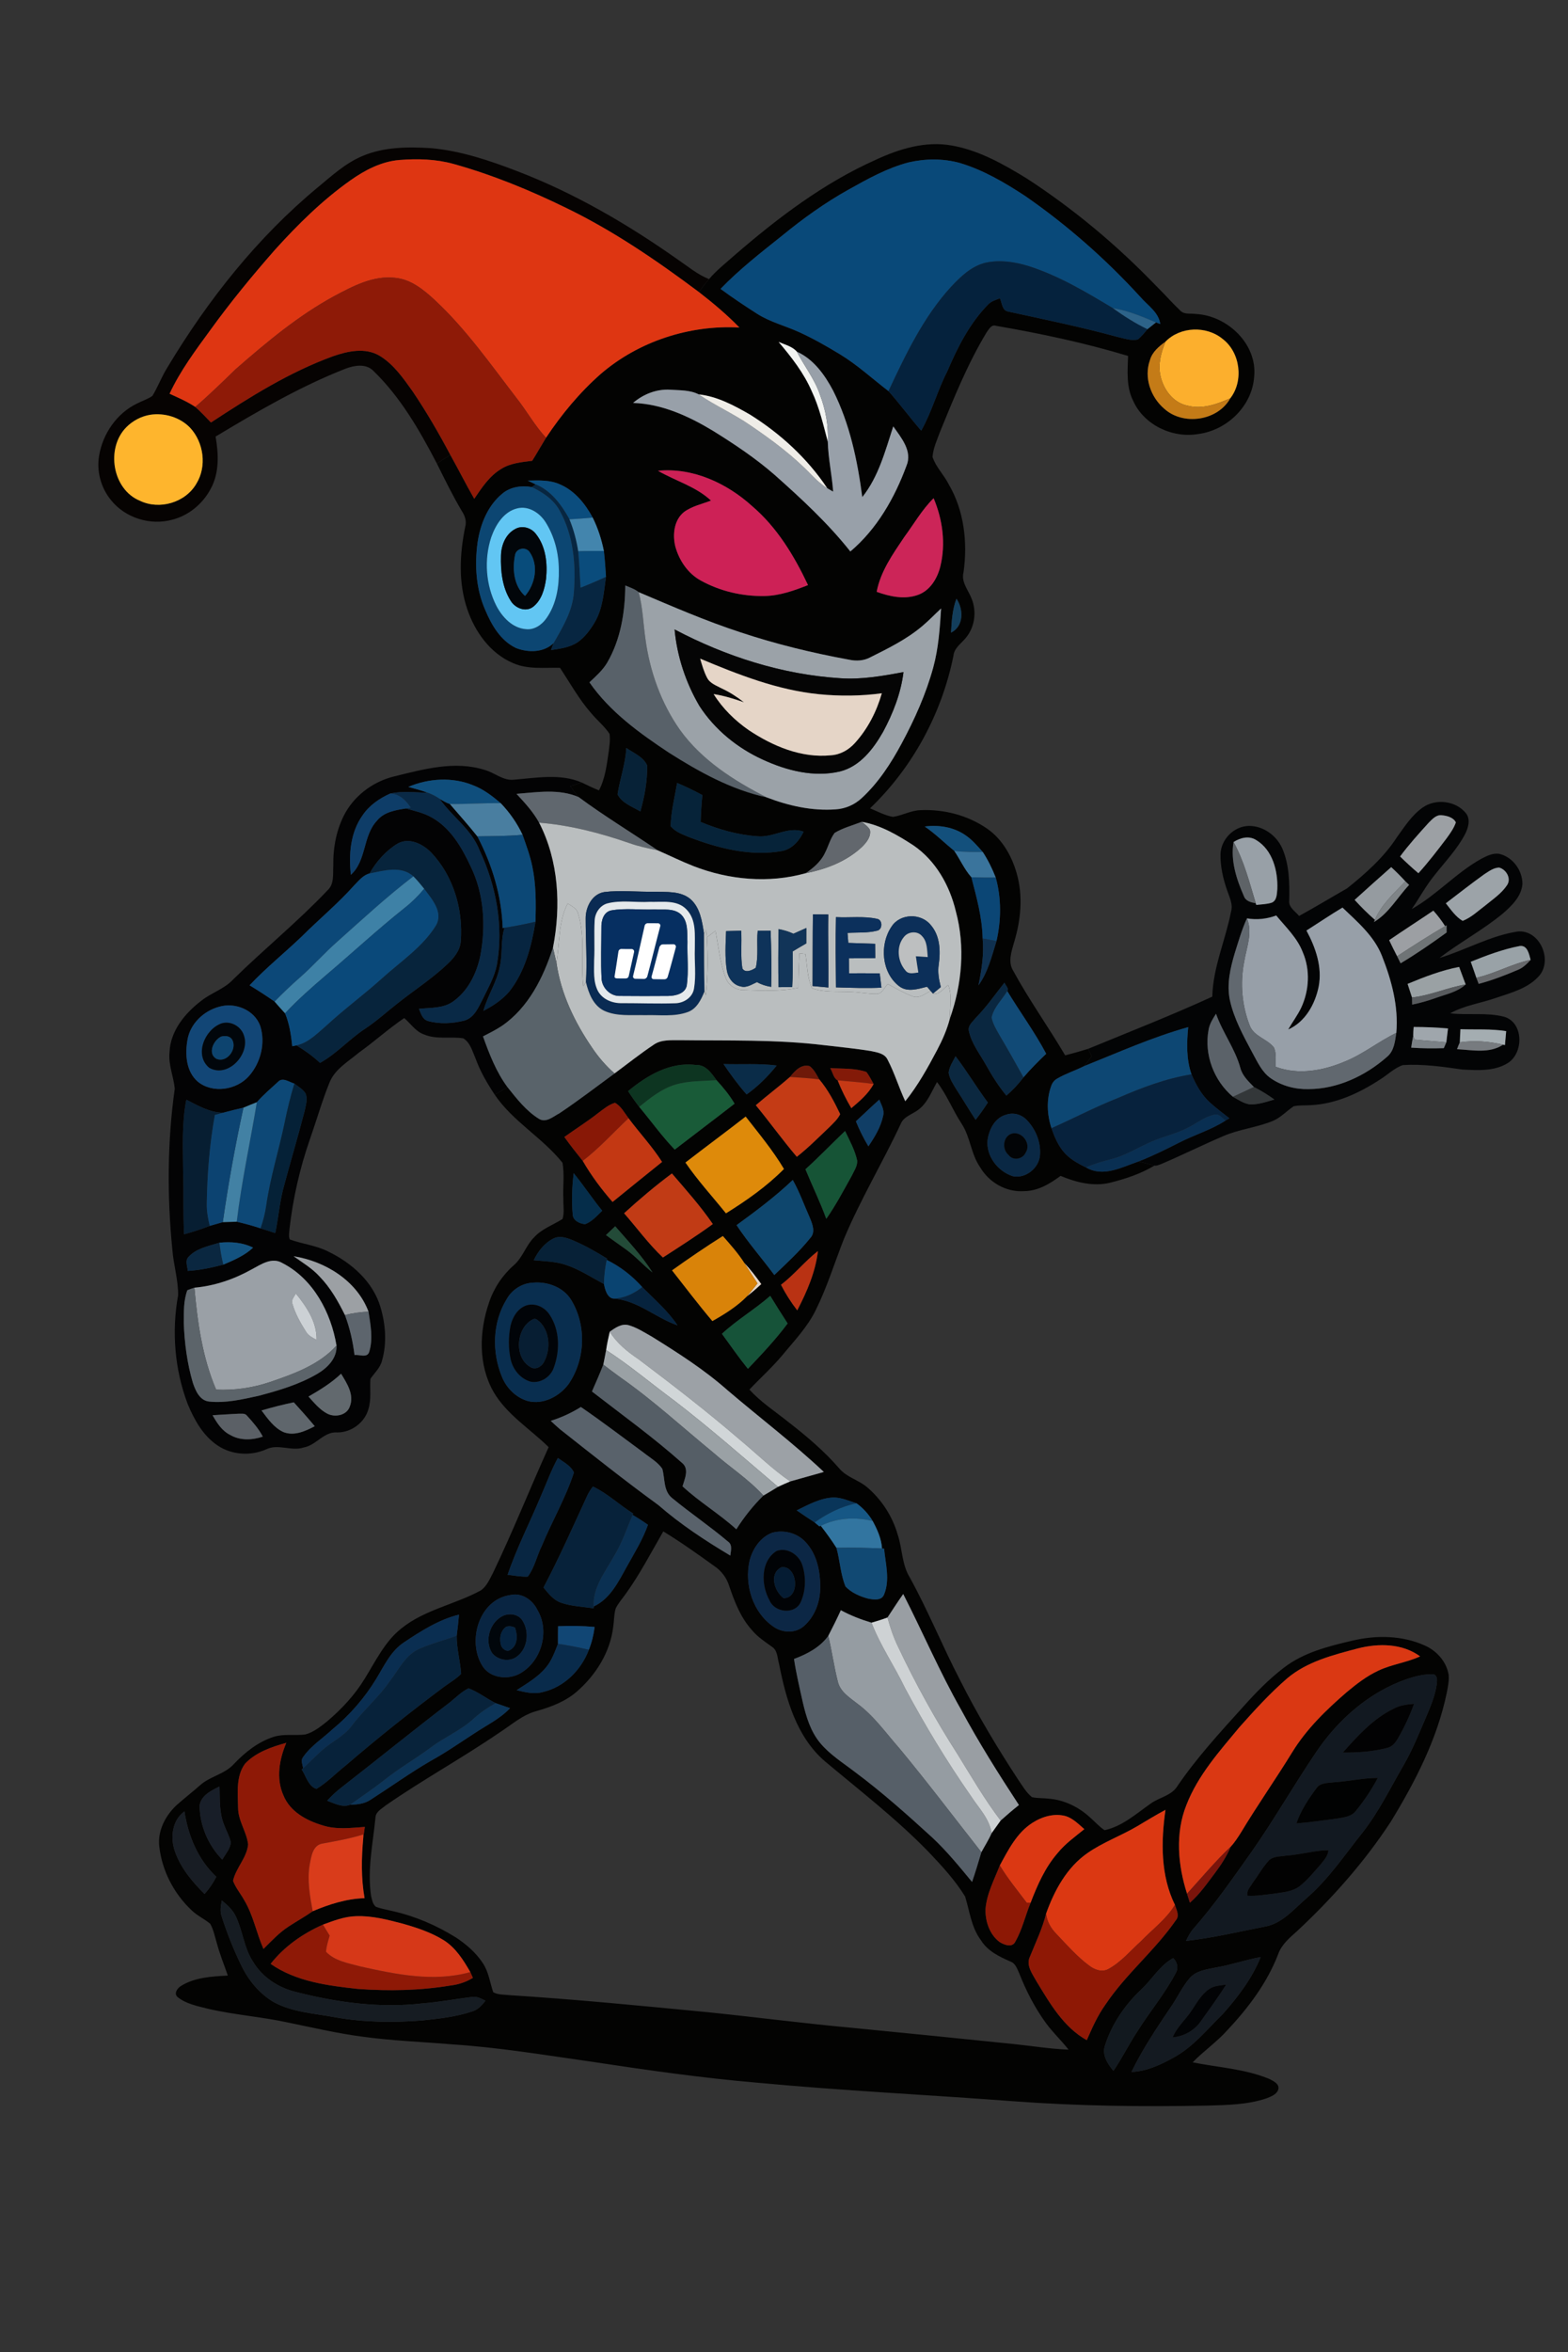 <?xml version="1.0" encoding="UTF-8"?><svg id="Layer_1" xmlns="http://www.w3.org/2000/svg" viewBox="0 0 683 1024"><rect x="0" y="0" width="683" height="1024" fill="#333333" stroke="none"/><path d="m381.52,69.54c10.21-4.74,21.63-8.24,32.97-6.2,11.91,2.07,22.63,8.14,32.8,14.39,20.49,13.31,39.34,29.11,56.28,46.7,3.53,3.47,6.8,7.21,10.38,10.63,1.76,2.03,4.66,1.28,7.03,1.64,13.64.72,26.79,13.12,25.31,27.34-.88,12.78-11.86,23.3-24.35,24.91-11.23,1.94-23.74-3.96-28.4-14.57-3.01-6.02-2.38-12.92-2.17-19.42-18.81-5.67-38.06-9.76-57.39-13.09-2.16-.79-3.21,1.46-4.26,2.88-8.29,13.74-14.3,28.67-20.36,43.49-1.25,3.48-2.9,6.95-3.16,10.69,1.44,4.4,4.95,7.75,7.02,11.87,6.74,11.46,8.31,25.25,6.49,38.27-1.15,4.35,2.08,7.8,3.53,11.6,2.28,5.57,1.36,12.39-2.54,17.02-1.99,2.48-5.08,4.38-5.4,7.84-5.08,25.13-17.78,48.64-36.33,66.38,3.29,1.34,6.48,3.13,10.01,3.72,4.08-.6,7.8-2.81,11.99-2.93,10.23-.45,20.74,2.27,29.17,8.17,6.49,4.56,10.57,11.81,12.71,19.31,2.81,9.74,1.85,20.22-1.06,29.82-1.12,4.05-2.9,8.67-.46,12.62,6.89,12.66,15.31,24.42,22.64,36.83,3.36-.85,6.7-1.8,10.01-2.83.5,1.09,1.01,2.18,1.53,3.27-1.11,1.44-2.2,2.9-3.36,4.29-3.82,1.92-7.93,3.21-11.62,5.38-1.29.69-2.2,1.89-2.65,3.27-2.13,5.9-1.82,12.45.13,18.35,1.2,3.48,2.66,6.94,4.95,9.86,2.61,3.31,6.38,5.42,10.12,7.21,7.44,4.43,15.59-.13,22.82-2.59,2.33.51,4.61,1.21,6.94,1.78-5.84,3.56-12.44,5.72-19.03,7.4-7.38,1.88-14.99-.06-21.84-2.91-4.69,3.45-9.95,6.65-15.98,6.63-7.75.55-15.26-3.83-19.11-10.48-3.99-5.73-4.19-13.11-8.04-18.9-3.85-5.88-6.39-12.53-10.69-18.11-2.39,4.16-4.1,9.02-8.06,12.01-2.63,2.06-6.45,2.91-7.79,6.31-7.91,16.9-17.59,32.94-24.78,50.19-4.02,10.25-7.28,20.83-12.17,30.72-3.57,7.38-9.31,13.33-14.48,19.59-4.45,5.36-9.66,10-14.43,15.06,4.88,5.42,11.04,9.39,16.69,13.92,8.04,6.21,15.84,12.81,22.51,20.5,3.2,3.77,8.26,4.92,11.97,8.02,6.36,5.39,11.1,12.65,13.4,20.67,2.08,6.15,1.77,13.03,5.28,18.69,8.07,14.62,14.3,30.14,22.02,44.93,7.46,14.81,16,29.06,25.08,42.93,1.88,2.7,3.52,5.67,6.11,7.79,2.44.54,4.97.36,7.45.67,6.66.54,12.95,3.65,17.84,8.14,2.12,1.84,3.98,4.03,6.36,5.57,7.72-1.68,13.76-7.15,20.05-11.57,3.71-2.71,8.92-3.38,11.54-7.44,8.53-12.57,18.87-23.75,29.02-35,5.35-5.98,10.98-11.74,17.35-16.63,8.65-6.73,19.54-9.44,30.01-11.89,10.4-2.45,21.67-2.31,31.52,2.14,5.18,2.29,9.4,7.02,10.36,12.69.28,2.64-.32,5.28-.81,7.87-4.14,20.1-13.68,38.59-24.28,55.98-11.53,17.67-25.65,33.54-41.05,47.91-3.19,2.83-6.61,5.72-8.09,9.87-4.79,12.48-12.97,23.34-22.04,33.02-4.62,5.2-10.4,9.15-15.23,14.12,11.17,2.25,22.84,2.81,33.47,7.26,1.74.88,4.56,2.21,3.8,4.63-.74,2.19-3.22,3.01-5.17,3.81-8.22,2.75-17,2.87-25.58,3.13-28.36.56-56.77.21-85.07-1.93-37-2.77-74.08-4.57-111.03-8.03-24.46-2.08-48.77-5.6-73.03-9.26-19.91-2.84-39.8-6.13-59.89-7.43-13.13-1.12-26.33-1.56-39.4-3.4-10.78-1.42-21.38-3.9-32.03-6.09-11.57-2.54-23.46-3.33-35-6.02-4.53-1.18-9.44-2.06-13.17-5.06-1.83-1.5-.18-3.85,1.32-4.8,6.09-3.84,13.53-4.21,20.51-4.59-1.64-4.76-3.55-9.43-4.84-14.3-.85-2.79-1.38-5.74-2.86-8.28-2.58-2.13-5.71-3.54-8.12-5.89-7.68-7.24-12.86-17.2-14.03-27.71-.82-6.8,2.66-13.45,7.52-18,3.36-2.98,6.91-5.74,10.27-8.7,4.4-3.93,10.77-4.79,14.75-9.27,4.84-5.09,10.55-9.63,17.32-11.79,4.45-1.41,9.16-.43,13.71-1.02,3.62-.96,6.62-3.38,9.5-5.67,6.32-5.37,12.09-11.49,16.4-18.61,4.79-7.67,8.77-16.22,16.04-21.94,10.1-8.13,23.3-10.37,34.5-16.48,2.67-1.79,3.89-4.95,5.36-7.67,8.64-17.99,16-36.55,24.23-54.72-8.04-7.93-18.17-14.09-23.99-24.02-6.73-11.77-6.3-26.39-1.98-38.92,2.08-6.27,5.84-11.91,10.8-16.27,3.89-3.34,5.23-8.58,8.85-12.15,3.37-3.72,8.24-5.35,12.37-7.98.89-2.79.27-5.8.36-8.68-.28-5.25.55-10.58-.37-15.78-8.73-10.94-21.57-17.92-29.52-29.62,1.84-1.12,3.69-2.22,5.56-3.3,4.06,5.08,8.18,10.42,13.8,13.85,3.05,1.78,6.16-1.1,8.78-2.45,8.23-5.5,16.07-11.53,24.05-17.37,5.68-4.19,11.21-8.6,17.08-12.52,3.28-2.29,7.45-1.9,11.23-1.96,21.01.27,42.11-.37,63.01,2.18,6.82.81,13.67,1.44,20.46,2.57,2.61.57,5.87,1.01,7.15,3.73,3.05,5.81,4.92,12.16,7.7,18.11,5.52-6.85,9.79-14.57,13.89-22.32,2.3-4.35,4.3-8.87,5.53-13.64,5.27-14.89,6.77-31.37,2.61-46.72-2.68-11.26-8.75-22.06-18.44-28.7-6.91-4.5-14.3-8.85-22.53-10.28-3.95,1.55-8.17,2.62-11.82,4.83-1.97,2.61-2.73,5.89-4.24,8.76-1.75,3.74-5,6.46-8.32,8.77-16.11,4.54-33.53,2.94-49.02-3.11-5.26-2.07-10.33-4.58-15.51-6.84-11.44-7.79-23.31-14.94-34.43-23.18-1.29-1.54-2.47-3.14-3.67-4.73,1.67-.54,3.34-1.07,5.01-1.61,2.47,1.22,4.97,2.38,7.52,3.43,2.73-5.22,3.4-11.14,4.24-16.87.31-2.57.75-5.18.35-7.75-2.21-3.36-5.42-5.91-7.98-9-5.3-6.02-9.18-13.08-13.59-19.74-6.82-.17-14,.8-20.43-2.05-9.86-4.16-16.59-13.55-19.94-23.43-3.95-11.53-3.35-24.05-.93-35.83.69-2.38-.04-4.74-1.35-6.75-4.02-6.78-7.49-13.85-10.99-20.9,1.95-1.27,3.91-2.5,5.91-3.68,3.53,6.31,6.77,12.78,10.38,19.05,3.28-4.8,6.59-9.91,11.69-12.97,4.04-2.58,8.93-2.98,13.56-3.58,2.07-3.3,3.97-6.7,6.01-10.01,6.78-10.21,14.69-19.75,23.91-27.85,16.53-14.18,38.62-21.33,60.32-20.16-5.45-5.62-11.47-10.66-17.65-15.45,1.44-1.9,2.88-3.8,4.42-5.61,3.33-3.91,7.4-7.07,11.21-10.47,18.74-16.18,38.74-31.39,61.48-41.51Zm14.23,1.17c-9.3,2.44-17.78,7.16-26.12,11.83-10.29,5.74-19.88,12.63-28.99,20.09-9.22,7.36-18.58,14.63-26.78,23.14,5.1,3.76,10.38,7.27,15.72,10.7,5.77,3.74,12.55,5.37,18.75,8.23,6.03,2.76,11.79,6.06,17.46,9.49,7.62,4.62,14.18,10.69,21.23,16.08,4.93,5.59,9.37,11.59,14.25,17.22,4.65-8.22,7.04-17.46,11.36-25.84,4.48-10.52,9.77-20.94,17.86-29.18,1.37-1.39,3.3-1.91,5.06-2.62.93,1.99.91,5.37,3.61,5.79,15.84,3.43,31.73,6.72,47.38,10.98,2.95.63,6.05,1.88,9.08,1.15,1.61-1.26,2.87-2.9,4.19-4.45,1.23-.99,2.48-1.97,3.73-2.95.47.17,1.4.52,1.86.69-.75-5.19-5.49-8.08-8.66-11.76-15.02-16.43-31.83-31.25-50.13-43.93-8.93-5.86-18.28-11.36-28.57-14.43-7.24-1.99-14.99-1.92-22.29-.23Zm111.95,78.01c-2.89,2.08-5.83,4.53-6.81,8.11-2.68,7.48.3,16.02,6.2,21.07,8.24,7.54,23.33,5.35,28.8-4.49,5.94-7.61,4.38-20.05-3.4-25.9-7.03-5.76-18.41-5.35-24.79,1.21Zm-168.56.13c5.6,6.62,11.03,13.54,14.48,21.56,3.29,6.96,4.98,14.49,6.95,21.88.2,7.3,1.81,14.46,2.34,21.74-.87-.49-1.73-.97-2.57-1.49-8.68-13.02-20.51-23.85-33.76-32.11-6.9-3.95-14.18-7.88-22.22-8.73-3.79-1.96-8.27-1.74-12.41-2.04-5.94-.36-11.73,1.93-16.2,5.76,12.54.4,24.22,5.74,34.78,12.12,9.34,5.79,18.52,11.91,26.82,19.14,11.72,10.41,23.29,21.09,33.05,33.41,11.54-9.73,19.29-23.3,24.45-37.31,2.71-6.37-2.32-12.25-5.76-17.15-3.47,10.63-6.38,21.9-13.49,30.79-2.08-15.91-5.45-31.94-12.71-46.37-3.63-6.86-8.51-13.68-15.79-16.95-2.02-2.32-5.24-3.05-7.96-4.25Zm-52.52,56.11c7.63,4.44,16.5,6.81,23.08,12.98-3.98,1.52-8.34,2.42-11.81,5.01-4.3,3.51-4.98,9.78-3.75,14.88,1.64,6.11,5.49,11.85,11.13,14.93,8.43,4.64,18.13,6.9,27.73,6.72,6.6-.11,12.89-2.36,18.96-4.76-6.01-12.74-13.5-25.14-24.33-34.37-11.03-10-25.88-16.89-41.01-15.39Zm-56.72,4.28c1.15.55,2.3,1.11,3.45,1.66-.43.28-1.31.85-1.74,1.14-4.4-.77-9.25-.11-12.75,2.82-6.37,5.19-9.63,13.3-10.82,21.24-1.36,9.88-.73,20.28,3.34,29.49,2.77,6.6,6.73,13.44,13.49,16.57,5.26,2.03,12.02,1.98,16.26-2.18-.41.99-.79,2.01-1.12,3.04,3.97-.62,8.16-1.13,11.59-3.41,3.14-2.19,5.46-5.36,7.41-8.61,3.58-6,4-13.15,4.95-19.9-.2-3.75-.5-7.5-.92-11.23-1.01-5.03-2.58-9.93-4.87-14.53-3.22-5.97-7.74-11.61-14.1-14.39-4.42-2.08-9.42-1.8-14.17-1.71Zm163.96,24.6c-4.94,7.37-10.32,14.91-11.99,23.81,5.72,2.07,12.15,3.47,18.06,1.31,5.25-1.91,8.37-7.15,9.66-12.34,2.43-9.88,1.02-20.41-2.92-29.72-5.07,5.01-8.61,11.25-12.81,16.94Zm-121.5,21.05c-.08,11.6-1.97,23.49-7.9,33.64-1.98,3.32-4.91,5.9-7.71,8.52,8.87,12.81,21.79,22.11,34.62,30.62,13.17,8.36,27.15,16.11,42.52,19.45,9.53,3.68,19.85,6,30.1,5.24,4.26-.25,8.33-2.05,11.43-4.96,7.23-6.69,12.67-15.06,17.31-23.69,5.68-10.55,10.62-21.57,13.79-33.15,2.28-8.36,2.88-17.04,3.41-25.66-2.77,2.58-5.39,5.33-8.3,7.76-6.74,5.68-14.71,9.6-22.54,13.51-2.82,1.53-6.1,1.7-9.18,1.04-15.99-2.92-31.83-6.76-47.26-11.89-15.16-4.93-29.8-11.32-44.47-17.53-1.7-1.38-3.83-2.06-5.82-2.9Zm141.9,20.54c5.6-2.78,5.5-10.16,2.36-14.78-1.81,4.71-2.09,9.8-2.36,14.78Zm-141.46,50.2c-.32,6.91-2.79,13.45-3.79,20.2,1.87,3.82,6.43,5.36,9.93,7.43,1.81-6.51,3.11-13.29,2.93-20.07-1.68-3.71-5.88-5.35-9.07-7.56Zm22.15,15.23c-1.06,6.25-2.68,12.48-2.82,18.84,1.95,2.36,4.94,3.45,7.68,4.61,12.9,4.95,26.94,8.64,40.81,6.18,4.47-.88,7.57-4.49,9.43-8.43-6.89-2.45-13.18,2.71-20.08,2.02-8.53-.57-16.9-2.97-24.78-6.24.13-3.91.36-7.81.75-11.69-3.57-1.95-7.24-3.7-10.99-5.29Zm107.86,18.97c4.61,3.15,8.57,7.11,12.87,10.62,2.55,3.76,4.39,8.04,7.44,11.46,2.26,8.75,4.73,17.54,4.9,26.65.66,6.87-.44,13.69-1.81,20.4,4.13-5.72,5.79-12.65,7.85-19.27,2.08-9.09,2.17-18.6-.32-27.62-1.53-3.88-3.36-7.64-5.64-11.13-2.36-2.65-4.68-5.41-7.65-7.39-5.12-3.51-11.57-4.52-17.64-3.72Zm34.74,67.95c-4.09,5.15-7.83,10.6-12.47,15.3-1.3,1.71-3.66,3.39-3.03,5.83,1.16,5.42,4.72,9.86,7.37,14.61,2.63,4.71,5.5,9.29,8.95,13.46,2.76-2.39,5.27-5.05,7.47-7.97,3.07-3.62,6.44-6.97,9.87-10.25-5.01-9.48-11.41-18.13-16.95-27.29.84-1.22-.89-2.5-1.21-3.69Zm-21.33,32.06c-1.16,2.3-2.71,4.55-3.01,7.17.42,2.7,2.03,5.02,3.41,7.32,2.85,4.35,5.48,8.84,8.34,13.19,1.89-2.42,3.67-4.93,5.33-7.52-4.89-6.58-9.09-13.65-14.07-20.16Zm-101.06,3.4c3.11,4.59,6.39,9.07,10.05,13.23,4.97-3.52,9.28-7.86,13.1-12.58-7.68-1.01-15.44-.4-23.15-.65Zm-41.57,11.79c1.52,2.35,3.13,4.64,4.85,6.85,5.18,6.17,9.85,12.78,15.47,18.59,8.66-6.69,17.42-13.26,26.06-19.98-2.2-3.71-4.93-7.06-7.86-10.22-2.21-3.08-4.75-6.89-9.08-6.62-11.12-1.44-21.22,4.57-29.44,11.38Zm70.49-6.16c-4.83,4.25-10,8.09-14.86,12.3,6.09,7.37,11.66,15.17,17.86,22.45,5.12-4.01,9.69-8.66,14.41-13.13,1.65-1.66,3.45-3.3,4.48-5.44-2.51-5.28-5.29-10.61-9.08-15.1-1.2-2.06-2.26-4.34-4.21-5.8-3.8-1.02-6.47,2.14-8.6,4.72Zm17.56-3.86c1.06,1.68,1.4,4.41,3.23,5.32,1.65,4.19,3.67,8.24,5.96,12.12,3.64-3.1,7.4-6.23,9.7-10.51-1.01-1.79-1.88-3.66-3.17-5.26-5.03-1.73-10.49-1.35-15.72-1.67Zm11.18,23.16c1.53,3.76,3.34,7.4,5.44,10.89,2.8-4.12,5.46-8.49,6.46-13.42.59-2.46-.88-4.71-1.71-6.91-3.46,3.07-6.78,6.31-10.19,9.44Zm-112.25-3.61c-4.73,3.73-9.85,6.91-14.74,10.43,2.54,3.56,5.26,7,8.01,10.41,3.69,6.38,8.13,12.32,12.98,17.88,7.16-5.85,14.37-11.62,21.57-17.43-4.31-6.75-9.82-12.62-14.6-19.02-1.8-2.35-3.24-5.25-5.91-6.72-2.79.8-5.02,2.77-7.31,4.45Zm177.79.71c-4.9,1.22-7.47,6.3-8.17,10.94-.78,7,4.43,13.77,10.97,15.85,5.56,1.21,11.42-3.54,11.84-9.14.46-5.58-1.83-11.24-5.68-15.24-2.24-2.42-5.8-3.52-8.96-2.41Zm-139.79,20.85c5.33,7.79,11.75,14.76,17.65,22.11,8.99-5.6,17.79-11.76,25.26-19.31-4.83-8.11-10.89-15.39-16.68-22.81-8.68,6.76-17.54,13.28-26.23,20.01Zm52.28,2.93c2.96,7.22,6.41,14.23,9.07,21.57,4.15-5.92,7.52-12.34,11.04-18.64.98-2.12,2.55-4.23,2.42-6.65-.96-4.59-3.29-8.74-5.28-12.94-5.78,5.52-11.32,11.29-17.25,16.66Zm-100.97,1.7c-.71,5.98-.94,12.05-.41,18.06.15,2.61,3.1,3.96,5.41,4.14,3.02-1.14,5.17-3.68,7.44-5.85-4.33-5.31-8.1-11.05-12.44-16.35Zm21.97,17.45c5.63,6.42,10.67,13.39,16.91,19.26,7.32-4.74,14.69-9.42,21.74-14.56-5.34-7.8-11.68-14.87-17.82-22.03-7.24,5.4-14.16,11.24-20.83,17.33Zm48.99,5.17c5.01,7.59,11.04,14.42,16.44,21.72,5.41-5.18,10.99-10.27,15.67-16.12,2.39-2.54.93-6-.18-8.75-2.47-5.52-4.47-11.25-7.45-16.52-7.6,7.23-16.01,13.51-24.48,19.67Zm-56.88,4.32c2.95,2.2,5.99,4.27,8.97,6.44,4.05,2.95,7.36,6.77,11.3,9.85-4.61-7.3-10.61-13.6-16.25-20.11-1.35,1.26-2.69,2.54-4.02,3.82Zm-22.69,1.41c-4.02,1.93-6.87,5.6-8.76,9.54,4.64.47,9.4.5,13.87,2,5.96,1.95,11.22,5.44,16.7,8.38.45,2.36,1.37,5.92,4.06,6.33,10.45.66,18.39,8.34,27.97,11.65-4.2-6.33-10.04-11.31-15.35-16.65-4.36-4.91-9.59-8.96-15.48-11.85l.12-.58c-4.92-3.04-9.98-5.93-15.34-8.14-2.43-.96-5.27-1.87-7.79-.68Zm51.46,13.96c5.81,7.4,11.49,14.9,17.57,22.08,5.41-3.06,10.8-6.4,15.17-10.87,2.13-1.64,4.16-3.41,6.13-5.24-2.29-3.2-4.69-6.34-7.39-9.21-2.7-4.22-6.05-7.96-9.35-11.71-7.53,4.76-14.89,9.77-22.13,14.95Zm47.46,6.28c2,3.92,4.38,7.65,7.08,11.13,4.19-8.08,7.96-16.69,9-25.81-5.74,4.47-10.28,10.26-16.08,14.68Zm-107.77-.94c-4.88.14-9.41,2.98-11.74,7.25-6.18,10-6.5,22.96-2.06,33.7,1.98,4.99,6.21,9.19,11.44,10.64,6.7,1.61,13.63-2.1,17.59-7.4,7.31-10.61,7.91-25.43,1.25-36.5-3.34-5.6-10.17-8.18-16.48-7.69Zm82.05,22.28c3.73,5.11,7.33,10.32,11.31,15.24,6.03-6.34,12.07-12.73,17.3-19.75-2.59-3.97-5.1-7.97-7.57-12.01-6.71,5.9-14.5,10.43-21.04,16.52Zm-48.86-.94c-.62,2.65-1.2,5.32-1.59,8.02-.38,2.12-.81,4.23-1.23,6.35-1.54,3.93-3.23,7.81-4.94,11.68,13.18,10.22,26.77,19.98,39.23,31.08,3.28,2.65,1.15,6.94.22,10.21,7.33,6.81,16.03,11.95,23.44,18.7,3.37-5.32,7.29-10.27,11.79-14.68,2.14-1.23,4.25-2.5,6.34-3.8,1.77-.81,3.54-1.6,5.33-2.36,4.88-1.38,9.77-2.75,14.66-4.12-13.38-12.58-28.05-23.7-42.02-35.62-10.06-8.9-21.43-16.16-32.81-23.23-3.28-1.85-6.49-3.96-10.13-5.02-3.1-.9-5.89,1.12-8.29,2.79Zm-25.71,38.84c1.3,1.22,2.6,2.43,3.96,3.59,14.18,11.19,28.31,22.44,42.92,33.07,9.65,8.4,20.37,15.44,31.33,21.98.25-2.12,1.07-4.74-1.1-6.16-7.81-6.61-16.32-12.35-24.22-18.85-3.89-3.1-3.09-8.48-4.3-12.77-2.02-2.96-5.28-4.74-8.03-6.94-9.12-6.69-18.1-13.57-27.43-19.95-4.11,2.55-8.51,4.58-13.13,6.03Zm3.1,16.17c-2.97,5.4-5.02,11.22-7.51,16.83-4.75,11.36-10.42,22.34-14.38,34.02,2.91.34,5.83.9,8.78.79,2.99-3.95,3.93-9.01,6.12-13.4,4.44-10.73,10.4-20.88,13.99-31.93-1.37-2.96-4.47-4.5-7-6.31Zm15.27,12.42c-.93,1.15-1.7,2.43-2.38,3.76-6.21,13.48-12.21,27.07-19.15,40.21,2.14,2.58,4.3,5.44,7.58,6.59,4.58,1.6,9.49,1.74,14.25,2.46l.03-.81c7.19-3.31,10.79-10.8,14.44-17.36,3.3-5.94,6.92-11.75,9.2-18.19-2.17-1.54-4.39-2.98-6.68-4.31l.25-.59c-5.99-3.7-11.15-8.76-17.54-11.76Zm88.76,10.38c2.59,1.79,5.2,3.54,7.84,5.26.68.57,1.35,1.14,2.04,1.72l.62-.25c2.4,3.09,4.7,6.26,6.81,9.57,1.56,5.55,1.75,11.49,3.95,16.84,2.58,2.72,6.21,4.3,9.79,5.26,2.41.46,6.01,1.07,7.05-1.88,2.59-6.34.58-13.32-.03-19.87l-.9-.04c-.27-4.31-2.06-8.26-4.08-12-1.8-3.01-4.17-5.62-7.01-7.67-3.31-1.07-6.58-2.56-10.11-2.56-5.75.26-10.91,3.16-15.97,5.62Zm-74.33,36.15c-1.53,2.18-3.36,4.16-4.52,6.58-.78,2.62-.66,5.4-1.08,8.09-1.34,10.94-7.55,20.83-15.75,27.99-4.98,4.36-11.27,6.75-17.56,8.54-6.25,1.62-11.07,6.1-16.39,9.49-16.15,11.03-33.33,20.47-49.41,31.62-1.7,1.45-4.3,2.68-4.43,5.2-1.11,11.35-3.64,22.77-1.92,34.21.41,1.62.68,3.58,2.09,4.7,2.38.9,4.93,1.29,7.4,1.91,9.72,2.19,18.99,6.18,27.43,11.44,4.54,2.98,8.76,6.63,11.76,11.2,2.53,3.79,3.08,8.4,4.51,12.64,2.12,1.22,4.73,1,7.09,1.29,28.75,1.82,57.42,4.63,86.08,7.39,21.07,2.15,42.07,4.91,63.16,6.83,23.34,2.29,46.68,4.61,70.01,7.02,8.09.83,16.13,2.17,24.27,2.48-3.16-4.07-6.98-7.58-9.99-11.77-4.77-6.59-8.5-13.89-11.49-21.45-.9-1.94-1.6-4.36-3.83-5.14-4.86-2.14-9.97-4.56-12.85-9.28-4.18-5.55-4.91-12.59-6.88-19.01-4.36-7.09-10.07-13.28-15.78-19.29-14-14.44-29.97-26.75-45.35-39.64-12.29-10.59-16.89-26.95-19.91-42.27-.77-2.62-.58-6.04-3.2-7.61-3.09-2.21-6.3-4.34-8.73-7.3-4.85-5.43-7.51-12.32-9.81-19.12-1.11-3.53-3.38-6.58-6.45-8.63-7.28-5.23-14.58-10.45-22.25-15.11-5.25,9.09-10.1,18.45-16.22,27Zm63.63-26.41c-5.16,1.96-8.54,7.05-9.84,12.24-2.31,10.43,1.42,22.48,10.42,28.65,3.82,2.73,9.45,3,13.12-.14,4.88-4.15,7.29-10.7,7.25-17.02.06-7.03-1.5-14.59-6.52-19.81-3.6-3.85-9.39-5.33-14.43-3.92Zm-113.94,27.1c-13.85,1.87-19.18,20.47-12.03,31.22,3.32,4.88,10.41,5.7,15.47,3.3,9.8-4.93,13.92-18.48,8.29-27.96-2.06-4.35-6.78-7.68-11.73-6.56Zm164.19,9.8c-2.29.85-4.62,1.58-6.96,2.26-4.62-1.39-9.12-3.13-13.36-5.43-1.71,3.78-3.58,7.48-5.48,11.17-3.65,5.03-9.23,7.92-14.92,10.05.96,6.39,2.46,12.68,3.86,18.99,1.45,6.19,3.36,12.53,7.49,17.52,4.25,5.15,10,8.69,15.25,12.73,11.79,8.77,22.75,18.57,33.59,28.46,6.35,5.93,11.85,12.67,17.37,19.37,1.47-4.28,2.76-8.62,4.06-12.95,1.48-2.75,3.19-5.38,4.43-8.25,1.33-1.84,2.65-3.68,3.96-5.53,2.59-2.33,5.24-4.59,7.96-6.75-8.87-13.54-17.5-27.25-25.19-41.5-9.28-16.34-16.67-33.65-25.21-50.36-2.37,3.35-4.59,6.79-6.85,10.22Zm-210.58,10.8c-5.78,3.78-8.66,10.23-12.13,15.92-5.06,8.31-11.5,15.74-19.02,21.92-4.3,4.02-9.49,7.25-12.86,12.18-1.13,1.43-.16,3.21.03,4.8l-.6.55c1.91,2.87,2.83,7.29,6.43,8.44,4.68-2.8,8.46-6.82,12.72-10.18,13.87-11.92,28.16-23.3,42.81-34.24,2.51-1.86,5.28-3.41,7.48-5.66-.38-5.57-1.99-11.01-1.92-16.63.41-3.05.73-6.1.98-9.15-8.77,2.16-16.5,7.1-23.92,12.05Zm67.08-7c-.03,2.55-.05,5.1-.03,7.65-1.41,3.55-2.7,7.26-5.18,10.23-3.47,4.25-8.29,7-12.82,9.95,3.72.93,7.64,1.88,11.44.81,9.31-2.18,16.68-9.58,20.01-18.39,1.27-3.19,2.09-6.53,2.51-9.93-5.3-.49-10.62-.58-15.93-.32Zm348.54,9.62c-10.82,2.86-22.19,5.68-30.94,13.07-7.5,6.48-14.19,13.85-20.78,21.24-8.73,10.51-18.12,20.98-23.12,33.91-4.94,12.3-3.7,26.22.28,38.61.41,1.3.81,2.59,1.24,3.92,4.33-3.76,7.57-8.52,11.01-13.05,2.65-3.53,5.05-7.27,6.77-11.34,1.78-1.92,3.18-4.14,4.57-6.34,7.09-11.79,15.02-23.05,22.22-34.78,6.21-10.13,14.83-18.48,23.77-26.19,4.25-3.53,8.66-6.97,13.7-9.31,5.83-2.79,12.38-3.53,18.24-6.24-7.71-5.66-18.03-5.74-26.96-3.5Zm21.33,13.33c-16.52,5.68-30.29,17.81-39.88,32.22-9.57,14.15-18.06,29.02-27.87,43.01-8.13,11.46-16.14,23.05-25.45,33.6-1.32,1.55-2.24,3.39-3.14,5.21,11.51-1.27,22.81-3.98,34.17-6.2,7.75-1.28,12.82-7.71,18.47-12.53,9.54-8.27,16.55-18.84,24.38-28.62,7.05-9.03,12.06-19.39,17.8-29.25,3.92-6.76,6.79-14.04,9.88-21.2,1.86-4.38,3.73-8.83,4.44-13.56.14-1.6.66-3.59-.99-4.6-4.03-.38-8.02.69-11.81,1.92Zm-416.9,10.12c-15.85,12.09-31.32,24.67-47.05,36.91-2.36,1.77-4.5,3.81-6.5,5.99,3.14,1.11,6.7,3.13,10.04,1.72,3.12-.03,6.35-.4,8.98-2.22,8.71-5.59,17.13-11.65,26.08-16.85,6.58-3.6,12.72-7.92,19.02-11.98,5.27-3.52,11.14-6.3,15.55-10.97-2.08-.74-4.16-1.47-6.24-2.18-4.03-2-7.6-4.88-11.83-6.46-3.06,1.46-5.44,3.94-8.05,6.04Zm-89.28,26.74c-4.06,5.45-3.17,12.81-3.06,19.21,0,5.69,3.74,10.44,4.38,15.97-.57,5.86-5.34,10.2-6.58,15.85,1.17,3.11,3.39,5.67,4.97,8.58,3.88,6.54,5.23,14.15,8.28,21.06,3.49-3.44,6.84-7.08,10.97-9.76,3.46-2.27,7.09-4.27,10.48-6.65,7.18-3.03,14.73-5.45,22.59-5.68-1.54-8.7-1.36-17.51-.57-26.26.23-1.59.46-3.18.68-4.76-6.15.43-12.51,1.27-18.49-.71-6.96-2.07-14.15-5.99-16.98-13.07-3.28-7.36-1.76-15.68,1.26-22.83-6.44,1.78-13.21,4.09-17.93,9.05Zm-19.83,18.25c.09,8.71,3.78,17.33,9.88,23.54,1.38-2.4,3.48-4.68,3.71-7.54-.6-2.69-2.01-5.1-2.95-7.66-2.13-5.27-1.79-11.05-1.96-16.62-3.57,1.72-8.05,3.92-8.68,8.28Zm408.23,9.12c-7.01,4.11-14.76,6.89-21.45,11.56-9,6.22-14.46,16.3-18.06,26.39-1.58,6.45-4.5,12.44-6.97,18.58-1.93,3.83.95,7.54,2.74,10.79,5.83,9.59,11.83,20.08,21.96,25.7,2.35-5.38,4.74-10.8,8.19-15.58,8.88-13.25,21.5-23.46,30.56-36.57,1.83-2.05.27-4.55-.35-6.74-6.29-12.77-6.1-27.59-4.12-41.37-4.26,2.24-8.35,4.8-12.5,7.24Zm-419.04,10.65c2.48,7.3,7.57,13.37,12.97,18.72,2.04-2.26,3.75-4.78,5.12-7.48-7.95-7.45-12.28-17.82-13.87-28.45-5.37,3.81-6.23,11.34-4.22,17.21Zm373.51-12.2c-6.74,4.33-10.43,11.71-14.14,18.53-2.41,6.19-5.69,12.25-6.22,18.98-.16,5.3,1.78,11.12,6.17,14.36,2,1.24,5.51,2.58,6.83-.21,3.01-5.27,4.32-11.3,6.63-16.89,2.95-7.69,6.34-15.42,11.81-21.69,3.29-4.07,7.59-7.09,11.6-10.37-2.45-2.12-4.8-4.57-7.94-5.63-5.03-1.46-10.46.14-14.74,2.92Zm-353.05,40.76c2.25,7.07,5,13.99,8.23,20.68,3.14,6.73,8.02,12.84,14.5,16.6,8.16,4.39,17.61,4.88,26.55,6.54,12.49,2.26,25.28,2.38,37.91,1.43,7.36-.81,14.83-1.57,21.88-3.95,2.51-.7,4.23-2.72,5.81-4.65-1.88-.91-3.83-2.05-6-1.63-7.16.87-14.26,2.24-21.47,2.79-18.52,2.16-37.27-.4-55.23-5.01-7.61-1.83-14.61-6.48-18.64-13.27-3.88-5.97-4.39-13.3-7.43-19.62-1.31-2.86-3.72-4.94-6.07-6.91-.45,2.3-.87,4.72-.04,7Zm44.09,3.51c-8.75,3.87-16.86,9.51-22.8,17.09,11.11,7.74,24.93,9.49,38.05,10.91,13.45.97,27.03.72,40.35-1.5,3.44-.4,6.76-1.5,9.71-3.32-.38-.86-.76-1.68-1.13-2.52-3-5.23-6.36-10.59-11.58-13.87-5.48-3.4-11.67-5.44-17.84-7.2-6.68-1.73-13.48-3.54-20.44-3.25-4.99.13-9.69,1.97-14.32,3.66Zm389.05,18.66c-4.03.84-8.65,1.33-11.52,4.65-3.28,3.86-5.39,8.52-8.27,12.67-6.15,9.09-12.27,18.27-17.08,28.16,6.74-.29,12.94-3.23,18.72-6.47,8.35-4.66,14.41-12.25,21.13-18.85,6.55-7.39,12.7-15.46,16.41-24.68-6.54,1.18-12.83,3.42-19.39,4.52Zm-32.6,9.57c-7.08,6.66-12.77,14.96-15.75,24.25-1.52,4.16,1.04,8.1,3.61,11.16,3.79-5.52,6.73-11.56,10.42-17.15,5.35-8.58,11.98-16.36,16.67-25.35,1.36-2.17.75-4.86-1.06-6.55-5.82,3.17-9.14,9.22-13.89,13.64Z" fill="#030302"/><path d="m157.86,67.93c9.45-4.02,19.97-4.06,30.05-3.42,12.96,1.19,25.4,5.4,37.48,10.05,24.86,9.53,48.01,23.04,69.72,38.35,4.47,3.02,8.65,6.59,13.72,8.61-1.54,1.81-2.98,3.71-4.42,5.61-18.29-13.68-37.25-26.66-57.86-36.64-15.75-7.7-32.06-14.38-48.96-19.11-7.65-2.13-15.71-2.36-23.59-1.73-7.88.65-15.08,4.41-21.43,8.92-12.17,8.61-22.84,19.15-32.81,30.19-9.86,11.23-19.36,22.79-28.12,34.9-6.48,8.87-13.13,17.76-17.78,27.76,3.81,1.74,7.7,3.4,11.2,5.74,2.42,2.11,4.59,4.48,6.83,6.78,16.85-11.05,34.11-21.91,53.14-28.84,6.41-2.24,13.99-3.91,20.22-.27,6.17,3.69,10.36,9.77,14.46,15.51,6.03,8.92,11.44,18.25,16.48,27.76-2,1.18-3.96,2.41-5.91,3.68-7.54-14.5-15.86-28.95-27.72-40.4-3.21-3.18-8.15-2.33-11.97-.9-19.9,7.78-38.41,18.61-56.68,29.58,1.31,7.54,1.69,15.75-2.1,22.69-3.42,6.53-9.57,11.67-16.75,13.5-9.55,2.67-20.57-.77-26.75-8.57-4.36-5.34-6.32-12.57-5.13-19.37,1.62-9.51,7.7-18.38,16.47-22.61,2.23-1.15,4.67-1.9,6.74-3.34,2.43-4,4.04-8.45,6.55-12.42,17.59-29.32,39.14-56.57,65.55-78.43,6.08-5.01,12.01-10.49,19.37-13.58Zm-92.45,112.65c-3.92.65-7.61,2.6-10.4,5.43-8.98,9.08-6.12,27.08,5.98,32.02,8.54,4.08,19.79.78,24.55-7.46,4.65-7.54,3.22-17.97-2.75-24.37-4.41-4.55-11.16-6.58-17.38-5.62Z" fill="#060302"/><path d="m395.75,70.71c7.3-1.69,15.05-1.76,22.29.23,10.29,3.07,19.64,8.57,28.57,14.43,18.3,12.68,35.11,27.5,50.13,43.93,3.17,3.68,7.91,6.57,8.66,11.76-.46-.17-1.39-.52-1.86-.69-6.08-2.56-12.19-5.16-18.75-6.19-11.75-7.04-23.64-14.15-36.76-18.34-6-1.84-12.47-2.81-18.67-1.47-6.25,1.47-11.03,6.14-15.27,10.69-11.93,13.12-19.6,29.31-27.07,45.21-7.05-5.39-13.61-11.46-21.23-16.08-5.67-3.43-11.43-6.73-17.46-9.49-6.2-2.86-12.98-4.49-18.75-8.23-5.34-3.43-10.62-6.94-15.72-10.7,8.2-8.51,17.56-15.78,26.78-23.14,9.11-7.46,18.7-14.35,28.99-20.09,8.34-4.67,16.82-9.39,26.12-11.83Z" fill="#094979"/><path d="m152.57,78.57c6.35-4.51,13.55-8.27,21.43-8.92,7.88-.63,15.94-.4,23.59,1.73,16.9,4.73,33.21,11.41,48.96,19.11,20.61,9.98,39.57,22.96,57.86,36.64,6.18,4.79,12.2,9.83,17.65,15.45-21.7-1.17-43.79,5.98-60.32,20.16-9.22,8.1-17.13,17.64-23.91,27.85-4.95-5.34-8.45-11.78-12.97-17.46-11.24-14.62-21.9-29.86-35.46-42.48-4.88-4.53-10.5-9.11-17.41-9.7-9.43-1.04-18.13,3.56-26.18,7.84-15.81,8.55-29.62,20.14-43.11,31.9-5.78,5.59-11.53,11.22-17.64,16.47-3.5-2.34-7.39-4-11.2-5.74,4.65-10,11.3-18.89,17.78-27.76,8.76-12.11,18.26-23.67,28.12-34.9,9.97-11.04,20.64-21.58,32.81-30.19Z" fill="#de3612"/><path d="m429.36,114.37c6.2-1.34,12.67-.37,18.67,1.47,13.12,4.19,25.01,11.3,36.76,18.34,4.76,3.43,9.72,6.59,15.02,9.14-1.32,1.55-2.58,3.19-4.19,4.45-3.03.73-6.13-.52-9.08-1.15-15.65-4.26-31.54-7.55-47.38-10.98-2.7-.42-2.68-3.8-3.61-5.79-1.76.71-3.69,1.23-5.06,2.62-8.09,8.24-13.38,18.66-17.86,29.18-4.32,8.38-6.71,17.62-11.36,25.84-4.88-5.63-9.32-11.63-14.25-17.22,7.47-15.9,15.14-32.09,27.07-45.21,4.24-4.55,9.02-9.22,15.27-10.69Z" fill="#05223d"/><path d="m145.81,128.79c8.05-4.28,16.75-8.88,26.18-7.84,6.91.59,12.53,5.17,17.41,9.7,13.56,12.62,24.22,27.86,35.46,42.48,4.52,5.68,8.02,12.12,12.97,17.46-2.04,3.31-3.94,6.71-6.01,10.01-4.63.6-9.52,1-13.56,3.58-5.1,3.06-8.41,8.17-11.69,12.97-3.61-6.27-6.85-12.74-10.38-19.05-5.04-9.51-10.45-18.84-16.48-27.76-4.1-5.74-8.29-11.82-14.46-15.51-6.23-3.64-13.81-1.97-20.22.27-19.03,6.93-36.29,17.79-53.14,28.84-2.24-2.3-4.41-4.67-6.83-6.78,6.11-5.25,11.86-10.88,17.64-16.47,13.49-11.76,27.3-23.35,43.11-31.9Z" fill="#8e1a07"/><path d="m484.79,134.18c6.56,1.03,12.67,3.63,18.75,6.19-1.25.98-2.5,1.96-3.73,2.95-5.3-2.55-10.26-5.71-15.02-9.14Z" fill="#2d6389"/><path d="m507.7,148.72c6.38-6.56,17.76-6.97,24.79-1.21,7.78,5.85,9.34,18.29,3.4,25.9-5.77,2.55-12.18,4.87-18.54,3.22-6.29-1.22-10.59-7.05-11.87-13.04-1.15-5.04.28-10.21,2.22-14.87Z" fill="#fcaf2d"/><path d="m339.14,148.85c2.72,1.2,5.94,1.93,7.96,4.25,3.24,6.31,7.8,11.95,10.07,18.75,2.45,6.52,3.78,13.46,3.4,20.44-1.97-7.39-3.66-14.92-6.95-21.88-3.45-8.02-8.88-14.94-14.48-21.56Z" fill="#f2f4f2"/><path d="m500.89,156.83c.98-3.58,3.92-6.03,6.81-8.11-1.94,4.66-3.37,9.83-2.22,14.87,1.28,5.99,5.58,11.82,11.87,13.04,6.36,1.65,12.77-.67,18.54-3.22-5.47,9.84-20.56,12.03-28.8,4.49-5.9-5.05-8.88-13.59-6.2-21.07Z" fill="#c47b17"/><path d="m347.1,153.1c7.28,3.27,12.16,10.09,15.79,16.95,7.26,14.43,10.63,30.46,12.71,46.37,7.11-8.89,10.02-20.16,13.49-30.79,3.44,4.9,8.47,10.78,5.76,17.15-5.16,14.01-12.91,27.58-24.45,37.31-9.76-12.32-21.33-23-33.05-33.41-8.3-7.23-17.48-13.35-26.82-19.14-10.56-6.38-22.24-11.72-34.78-12.12,4.47-3.83,10.26-6.12,16.2-5.76,4.14.3,8.62.08,12.41,2.04,7.21,4.95,15.28,8.48,22.48,13.48,9.42,6.39,18.63,13.24,26.53,21.48,2.13,2.17,4.38,4.26,6.97,5.88.84.52,1.7,1,2.57,1.49-.53-7.28-2.14-14.44-2.34-21.74.38-6.98-.95-13.92-3.4-20.44-2.27-6.8-6.83-12.44-10.07-18.75Z" fill="#98a0a9"/><path d="m326.84,185.18c-7.2-5-15.27-8.53-22.48-13.48,8.04.85,15.32,4.78,22.22,8.73,13.25,8.26,25.08,19.09,33.76,32.11-2.59-1.62-4.84-3.71-6.97-5.88-7.9-8.24-17.11-15.09-26.53-21.48Z" fill="#efede8"/><path d="m65.41,180.58c6.22-.96,12.97,1.07,17.38,5.62,5.97,6.4,7.4,16.83,2.75,24.37-4.76,8.24-16.01,11.54-24.55,7.46-12.1-4.94-14.96-22.94-5.98-32.02,2.79-2.83,6.48-4.78,10.4-5.43Z" fill="#feb52d"/><path d="m286.62,204.96c15.13-1.5,29.98,5.39,41.01,15.39,10.83,9.23,18.32,21.63,24.33,34.37-6.07,2.4-12.36,4.65-18.96,4.76-9.6.18-19.3-2.08-27.73-6.72-5.64-3.08-9.49-8.82-11.13-14.93-1.23-5.1-.55-11.37,3.75-14.88,3.47-2.59,7.83-3.49,11.81-5.01-6.58-6.17-15.45-8.54-23.08-12.98Z" fill="#cd2156"/><path d="m229.9,209.24c4.75-.09,9.75-.37,14.17,1.71,6.36,2.78,10.88,8.42,14.1,14.39-3.37.32-6.74.56-10.12.76-3.44-6.19-7.92-12.43-14.7-15.2-1.15-.55-2.3-1.11-3.45-1.66Z" fill="#0b4d7e"/><path d="m233.35,210.9c6.78,2.77,11.26,9.01,14.7,15.2,1.85,4.46,3.07,9.16,3.82,13.92.55,5.26.64,10.55,1.03,15.82,3.73-1.47,7.42-3.05,11.06-4.74-.95,6.75-1.37,13.9-4.95,19.9-1.95,3.25-4.27,6.42-7.41,8.61-3.43,2.28-7.62,2.79-11.59,3.41.33-1.03.71-2.05,1.12-3.04,3.94-6.86,8.25-13.9,8.83-22,.96-12.12-.15-24.93-6.21-35.72-2.61-4.81-7.32-7.93-12.14-10.22.43-.29,1.31-.86,1.74-1.14Z" fill="#072641"/><path d="m218.86,214.86c3.5-2.93,8.35-3.59,12.75-2.82,4.82,2.29,9.53,5.41,12.14,10.22,6.06,10.79,7.17,23.6,6.21,35.72-.58,8.1-4.89,15.14-8.83,22-4.24,4.16-11,4.21-16.26,2.18-6.76-3.13-10.72-9.97-13.49-16.57-4.07-9.21-4.7-19.61-3.34-29.49,1.19-7.94,4.45-16.05,10.82-21.24Zm6.47,6.45c-5.92,1.44-9.45,7.17-11.35,12.56-3.19,9.71-2.41,20.75,2.22,29.87,2.59,4.94,7,9.71,12.88,10.17,3.68.43,6.99-1.93,8.99-4.82,4.29-6.08,5.51-13.76,5.35-21.06-.04-7.23-1.89-14.52-5.75-20.66-2.55-4.06-7.39-7.28-12.34-6.06Z" fill="#0c4672"/><path d="m393.86,233.84c4.2-5.69,7.74-11.93,12.81-16.94,3.94,9.31,5.35,19.84,2.92,29.72-1.29,5.19-4.41,10.43-9.66,12.34-5.91,2.16-12.34.76-18.06-1.31,1.67-8.9,7.05-16.44,11.99-23.81Z" fill="#cc2558"/><path d="m225.33,221.31c4.95-1.22,9.79,2,12.34,6.06,3.86,6.14,5.71,13.43,5.75,20.66.16,7.3-1.06,14.98-5.35,21.06-2,2.89-5.31,5.25-8.99,4.82-5.88-.46-10.29-5.23-12.88-10.17-4.63-9.12-5.41-20.16-2.22-29.87,1.9-5.39,5.43-11.12,11.35-12.56Zm-.91,9c-4.19,2.2-6.11,7.1-6.2,11.62-.19,6.7.56,13.85,4.23,19.62,1.92,3.18,6.5,5.1,9.73,2.65,3.73-2.88,5.06-7.77,5.67-12.23.69-6.67-.09-14.02-4.37-19.44-2.02-2.75-6.01-3.97-9.06-2.22Z" fill="#62c6f3"/><path d="m248.05,226.1c3.38-.2,6.75-.44,10.12-.76,2.29,4.6,3.86,9.5,4.87,14.53-3.73,0-7.45.05-11.17.15-.75-4.76-1.97-9.46-3.82-13.92Z" fill="#4385ad"/><path d="m224.42,230.31c3.05-1.75,7.04-.53,9.06,2.22,4.28,5.42,5.06,12.77,4.37,19.44-.61,4.46-1.94,9.35-5.67,12.23-3.23,2.45-7.81.53-9.73-2.65-3.67-5.77-4.42-12.92-4.23-19.62.09-4.52,2.01-9.42,6.2-11.62Zm-.03,11.1c-1.28,6.14-.69,13.61,4.3,18.04,4.46-5.12,6.05-13.27,2.03-19.08-1.59-2.4-5.63-1.81-6.33,1.04Z" fill="#02060a"/><path d="m224.39,241.41c.7-2.85,4.74-3.44,6.33-1.04,4.02,5.81,2.43,13.96-2.03,19.08-4.99-4.43-5.58-11.9-4.3-18.04Z" fill="#084c7b"/><path d="m251.87,240.02c3.72-.1,7.44-.15,11.17-.15.42,3.73.72,7.48.92,11.23-3.64,1.69-7.33,3.27-11.06,4.74-.39-5.27-.48-10.56-1.03-15.82Z" fill="#0a4c7c"/><path d="m272.36,254.89c1.99.84,4.12,1.52,5.82,2.9,1.78,6.54,1.98,13.36,2.92,20.05,1.87,14.23,6.81,28.2,15.12,39.97,9.48,13.13,23.45,22.05,37.67,29.31-15.37-3.34-29.35-11.09-42.52-19.45-12.83-8.51-25.75-17.81-34.62-30.62,2.8-2.62,5.73-5.2,7.71-8.52,5.93-10.15,7.82-22.04,7.9-33.64Z" fill="#586169"/><path d="m278.18,257.79c14.67,6.21,29.31,12.6,44.47,17.53,15.43,5.13,31.27,8.97,47.26,11.89,3.08.66,6.36.49,9.18-1.04,7.83-3.91,15.8-7.83,22.54-13.51,2.91-2.43,5.53-5.18,8.3-7.76-.53,8.62-1.13,17.3-3.41,25.66-3.17,11.58-8.11,22.6-13.79,33.15-4.64,8.63-10.08,17-17.31,23.69-3.1,2.91-7.17,4.71-11.43,4.96-10.25.76-20.57-1.56-30.1-5.24-14.22-7.26-28.19-16.18-37.67-29.31-8.31-11.77-13.25-25.74-15.12-39.97-.94-6.69-1.14-13.51-2.92-20.05Zm15.67,16.25c1.06,11.69,4.87,23.16,10.8,33.28,6.66,10.29,16.53,18.33,27.65,23.39,10.36,4.76,22.19,7.81,33.53,5.16,8.72-2.16,14.56-9.78,18.8-17.21,4.36-8.1,7.8-16.88,8.92-26.06-9.07,1.69-18.24,3.32-27.51,2.68-25.27-1.58-49.87-9.48-72.19-21.24Z" fill="#9ba2a8"/><path d="m414.26,275.43c.27-4.98.55-10.07,2.36-14.78,3.14,4.62,3.24,12-2.36,14.78Z" fill="#133e5c"/><path d="m293.85,274.04c22.32,11.76,46.92,19.66,72.19,21.24,9.27.64,18.44-.99,27.51-2.68-1.12,9.18-4.56,17.96-8.92,26.06-4.24,7.43-10.08,15.05-18.8,17.21-11.34,2.65-23.17-.4-33.53-5.16-11.12-5.06-20.99-13.1-27.65-23.39-5.93-10.12-9.74-21.59-10.8-33.28Zm11.12,12.7c.84,2.81,1.63,5.67,3,8.28,1.23,2.49,4.05,3.42,6.35,4.67,3.47,1.6,6.7,3.68,9.71,6.05-4.3-1.53-8.67-2.87-13.19-3.57,3.9,6.25,9.27,11.51,15.31,15.7,10.5,6.98,22.97,12.27,35.83,10.94,4.06-.25,7.77-2.38,10.44-5.37,5.57-6.13,9.43-13.69,11.69-21.62-9.05,1.23-18.24,1.31-27.32.42-18.1-1.8-35.18-8.53-51.82-15.5Z" fill="#050505"/><g><path d="m304.97,286.74c16.64,6.97,33.72,13.7,51.82,15.5,9.08.89,18.27.81,27.32-.42-2.26,7.93-6.12,15.49-11.69,21.62-2.67,2.99-6.38,5.12-10.44,5.37-12.86,1.33-25.33-3.96-35.83-10.94-6.04-4.19-11.41-9.45-15.31-15.7,4.52.7,8.89,2.04,13.19,3.57-3.01-2.37-6.24-4.45-9.71-6.05-2.3-1.25-5.12-2.18-6.35-4.67-1.37-2.61-2.16-5.47-3-8.28Z" fill="#e5d5c7"/><path d="m324.21,549.82c2.7,2.87,5.1,6.01,7.39,9.21-1.97,1.83-4,3.6-6.13,5.24,1.54-1.81,2.99-3.69,4.48-5.53-1.94-2.96-3.85-5.94-5.74-8.92Z" fill="#e5d5c7"/></g><path d="m272.8,325.63c3.19,2.21,7.39,3.85,9.07,7.56.18,6.78-1.12,13.56-2.93,20.07-3.5-2.07-8.06-3.61-9.93-7.43,1-6.75,3.47-13.29,3.79-20.2Z" fill="#072237"/><path d="m171.87,337.97c12.7-3.11,26.2-6.88,39.14-2.81,4.4,1.17,8.15,4.86,12.93,4.27,9.75-.77,20.12-2.77,29.44,1.24-1.67.54-3.34,1.07-5.01,1.61,1.2,1.59,2.38,3.19,3.67,4.73-8.6-3.7-18.06-2.1-27.06-1.4,3.63,3.89,7.27,7.85,9.86,12.54,8.56,16.69,9.58,36.25,6.03,54.42-4.19,12.98-10.66,26.08-22.2,34.02-2.63,1.76-5.47,3.17-8.28,4.61,2.76,7.71,5.76,15.47,10.67,22.1-1.87,1.08-3.72,2.18-5.56,3.3-3.28-4.97-6.31-10.13-8.34-15.74-1.38-3.12-2.27-6.94-5.37-8.82-5.63-.88-11.6.62-17.01-1.66-3.73-1.25-5.85-4.74-8.71-7.17-6.85,4.66-13.03,10.26-19.77,15.08-4.67,3.93-10.54,7.2-12.84,13.17-3.23,7.99-5.57,16.31-8.44,24.43-4.43,12.73-7.44,25.94-8.94,39.33-.08,1.45-.45,2.99.15,4.39,5.54,1.98,11.54,2.58,16.83,5.3,10.12,4.9,19.47,13.13,22.69,24.23,2.22,7.43,2.81,15.57.69,23.08-.74,3.22-3.29,5.44-5.08,8.06-.33,4.39.47,8.91-.89,13.19-1.61,5.88-7.43,10.14-13.49,10.15-5.87-.52-9.17,5.56-14.67,6.54-5.42,1.8-11.22-1.79-16.44.85-6.77,2.95-14.98,2.42-21.13-1.75-6.3-4.23-10.12-11.14-12.97-17.98-5.71-15.02-7.06-31.65-4.18-47.44.06-6.67-2.01-13.14-2.51-19.77-2.31-23.3-2.22-46.9,1.04-70.1-.49-5.37-2.9-10.53-2.27-16.02.42-9.25,6.78-16.87,13.82-22.26,4.35-3.46,9.96-5.09,13.81-9.2,13.46-13.23,28.17-25.16,41.16-38.86,3.01-2.7,2.33-7.01,2.53-10.62-.13-8.08,1.39-16.31,5.39-23.39,4.54-7.87,12.5-13.57,21.31-15.65Zm5.98,4.61c2.86.77,5.74,1.52,8.51,2.58-5.44-.16-10.96-.86-16.34.29-4.71,2.11-9.17,5.15-12.08,9.5-5.32,7.42-6.1,17.07-5.1,25.9,6.89-6.2,5.11-16.98,11.4-23.6,3.06-3.78,8.08-4.58,12.6-5.28,3.8,1.08,7.75,1.93,11.22,3.92,8.16,4.54,13.05,12.96,16.88,21.16,5.94,12.06,6.76,26.11,4.26,39.17-1.63,7.69-5.41,15.36-12.02,19.92-4.29,2.96-9.75,2.5-14.68,3.07.86,2.03,1.52,4.63,3.95,5.29,5.12,1.43,10.68,1.1,15.8-.18,4.55-1.3,6.3-6.14,8.3-9.93,2.24-4.62,4.85-9.16,5.86-14.26,3.01-16.92-.25-34.46-7.51-49.91-3.44-9.15-11.99-14.65-17.4-22.44,1.42.85,2.85,1.74,4.45,2.25,4.02,4.67,8.15,9.26,11.98,14.09,6.47,12.33,10.59,25.95,11.04,39.92l.8-.13c-1.79,5.5-.74,11.39-2.08,16.97-1.31,6.77-5.3,12.59-7.13,19.2,4.15-2.14,8.14-4.77,11.21-8.33,6.89-8.66,9.73-19.75,11.49-30.47.22-8.03.27-16.16-1.39-24.06-.97-4.72-2.67-9.25-4.25-13.79-2.39-5.09-5.63-9.71-9.51-13.76-3.64-3.09-7.49-6.06-11.99-7.78-9.01-3.71-19.39-3.08-28.27.69Zm-4.59,24.64c-5.17,3.12-9.33,7.82-12.29,13.05-2.81.7-4.67,3.13-6.62,5.09-7.06,7.93-15.26,14.73-22.78,22.21-7.53,7.23-15.71,13.77-22.86,21.39,3.7,2.25,7.36,4.6,10.91,7.09,1.49,1.72,3,3.43,4.55,5.11,1.9,4.56,2.64,9.46,3.13,14.34.46-.1,1.38-.29,1.84-.39,3.66,2.2,7.14,4.7,10.26,7.62,7.21-3.99,12.7-10.3,19.54-14.81,5.17-3.41,9.73-7.61,14.61-11.4,7.07-5.58,14.68-10.51,21.25-16.71,2.85-2.67,5.58-5.93,5.9-9.99,1.09-13.88-3.18-28.46-12.88-38.66-3.63-3.73-9.52-6.69-14.56-3.94Zm-77.94,71.12c-6.69,1.84-12.5,7.4-13.66,14.39-1.1,6.21-.62,13.73,4.46,18.15,6.48,5.31,16.93,3.72,22.33-2.42,5.13-5.81,7.28-14.42,4.89-21.85-2.56-7.02-11.07-10.4-18.02-8.27Zm25.72,32.7c-3.1,2.88-6.39,5.61-9.16,8.82-1.96.75-3.9,1.56-5.84,2.38-2.94.67-5.88,1.36-8.79,2.17-5.91-.02-10.99-3.07-16.08-5.64-2.04,10.28-1.45,20.82-1.4,31.24.31,9.11-.07,18.23.42,27.34,3.79-1.02,7.52-2.26,11.19-3.66,1.88-.56,3.77-1.1,5.67-1.63,2.02-.06,4.04-.12,6.07-.17,3.5.8,6.97,1.75,10.39,2.88,2.12.7,4.25,1.37,6.39,2.05,1.33-6.39,1.85-12.93,3.46-19.27,3.02-11.33,6.4-22.57,9.34-33.93.47-2.48,1.45-5.2.35-7.63-1.17-1.85-3.14-2.93-4.82-4.24-2.27-.64-5.14-2.98-7.19-.71Zm-38.91,76.14c-1.64,1.67-.46,4.12-.34,6.12,5.27-.28,10.42-1.43,15.51-2.74,4.58-1.95,9.26-3.94,12.94-7.39-4.53-2.28-9.66-2.65-14.64-2.16-4.68,1.48-10,2.38-13.47,6.17Zm45.77-.26c3.9,2.79,8.09,5.26,11.34,8.86,4.7,4.83,8.04,10.74,11.01,16.74,2.11,5.6,3.45,11.45,4.17,17.39,2.1-.29,5.46,1.4,6.37-1.28,1.81-5.71.62-11.81-.27-17.58-5.03-13.48-18.88-21.97-32.62-24.13Zm-18.26,5.71c-7.68,4.3-16.17,7.2-24.96,7.98-1.05.31-2.07.68-3.08,1.1-1.69,4.55-1.52,9.53-1.55,14.32.32,8.74,1.48,17.52,3.94,25.93,1.14,3.41,2.95,7.74,7.05,8.2,7.27.78,14.52-.94,21.58-2.48,8.79-2.32,17.66-4.93,25.55-9.54,4.43-2.59,8.69-6.8,8.41-12.33-2.4-14.41-10.13-29.04-23.52-35.9-4.64-2.79-9.34.56-13.42,2.72Zm38.93,45.43c-4.21,4.01-9.18,7.04-14.19,9.94,2.47,2.73,4.88,5.73,8.22,7.46,3.34,1.7,8.4.77,9.75-3.08,2.07-5.1-1.21-10.11-3.78-14.32Zm-34.65,16c2.7,3.56,5.39,7.54,9.62,9.43,4.64,1.78,9.46-.43,13.56-2.58-2.95-3.55-6.03-6.99-9.13-10.4-4.73.99-9.42,2.17-14.05,3.55Zm-10.11,1.41c-3.74.16-7.48.45-11.22.66,1.9,3.34,4.09,6.81,7.67,8.57,4.31,2.53,9.6,2.29,14.21.74-1.76-3.37-4.3-6.28-6.85-9.07-.89-1.24-2.51-.85-3.81-.9Z" fill="#030304"/><path d="m177.85,342.58c8.88-3.77,19.26-4.4,28.27-.69,4.5,1.72,8.35,4.69,11.99,7.78-7.39-.1-14.78.45-22.16.36-1.6-.51-3.03-1.4-4.45-2.25-1.61-1.06-3.31-1.99-5.14-2.62-2.77-1.06-5.65-1.81-8.51-2.58Z" fill="#0f4e7c"/><path d="m294.95,340.86c3.75,1.59,7.42,3.34,10.99,5.29-.39,3.88-.62,7.78-.75,11.69,7.88,3.27,16.25,5.67,24.78,6.24,6.9.69,13.19-4.47,20.08-2.02-1.86,3.94-4.96,7.55-9.43,8.43-13.87,2.46-27.91-1.23-40.81-6.18-2.74-1.16-5.73-2.25-7.68-4.61.14-6.36,1.76-12.59,2.82-18.84Z" fill="#062339"/><path d="m170.02,345.45c5.38-1.15,10.9-.45,16.34-.29,1.83.63,3.53,1.56,5.14,2.62,5.41,7.79,13.96,13.29,17.4,22.44,7.26,15.45,10.52,32.99,7.51,49.91-1.01,5.1-3.62,9.64-5.86,14.26-2,3.79-3.75,8.63-8.3,9.93-5.12,1.28-10.68,1.61-15.8.18-2.43-.66-3.09-3.26-3.95-5.29,4.93-.57,10.39-.11,14.68-3.07,6.61-4.56,10.39-12.23,12.02-19.92,2.5-13.06,1.68-27.11-4.26-39.17-3.83-8.2-8.72-16.62-16.88-21.16-3.47-1.99-7.42-2.84-11.22-3.92l2.08-.36c-2.07-3.15-4.9-5.95-8.9-6.16Z" fill="#092946"/><path d="m224.98,345.61c9-.7,18.46-2.3,27.06,1.4,11.12,8.24,22.99,15.39,34.43,23.18-4.18-.86-8.37-1.72-12.4-3.16-12.69-4.41-25.81-7.8-39.23-8.88-2.59-4.69-6.23-8.65-9.86-12.54Z" fill="#60676e"/><path d="m157.94,354.95c2.91-4.35,7.37-7.39,12.08-9.5,4,.21,6.83,3.01,8.9,6.16l-2.08.36c-4.52.7-9.54,1.5-12.6,5.28-6.29,6.62-4.51,17.4-11.4,23.6-1-8.83-.22-18.48,5.1-25.9Z" fill="#0e3d68"/><path d="m619.64,351.61c5.76-4.13,14.68-3.02,19.06,2.63,1.88,2.67.83,6.2-.51,8.86-3.45,6.62-8.69,12.02-13.26,17.85-3.81,4.61-6.58,9.94-10.01,14.83,10.86-6.12,19.23-15.68,30.09-21.78,2.43-1.28,5.1-2.68,7.94-2.29,5.95,1.3,10.31,7.27,10.19,13.28-.51,5.36-4.64,9.34-8.48,12.69-8.7,7.18-18.72,12.56-27.67,19.39,11.46-3.45,22.09-9.69,34.03-11.52,9.46-.98,15.34,11.98,9.62,19.05-4.79,5.66-12.33,7.57-19.07,9.86-6.61,2.3-13.74,3.25-19.9,6.7,7.83.92,15.89-.5,23.58,1.51,8.49,2.58,8.47,15.76,1.56,20.12-5.87,3.69-13.2,3.16-19.83,2.84-8.58-1.23-17.25-2.48-25.94-1.93-3.76,1.3-6.65,4.29-10.02,6.34-8.98,5.86-19.15,10.57-30,11.1-2.51.18-5.05-.05-7.51.48-3.17,2.09-5.74,5.1-9.36,6.49-6.95,2.82-14.57,3.54-21.46,6.57-9.07,3.88-17.91,8.28-26.99,12.14-.93.27-1.87.84-2.86.62-2.33-.57-4.61-1.27-6.94-1.78,6.03-2.34,11.83-5.23,17.6-8.15,6.67-3.45,13.98-5.56,20.32-9.66.42-.25,1.26-.75,1.67-1-2.85-2.27-5.8-4.42-8.49-6.87-3.67-3.32-6.07-7.75-7.99-12.24-2.31-6.6-2.11-13.7-1.44-20.57-15.61,4.35-30.41,11.01-45.42,17.01,1.16-1.39,2.25-2.85,3.36-4.29-.52-1.09-1.03-2.18-1.53-3.27,18.08-7.45,36.3-14.57,54.08-22.72.3-12.8,5.76-24.6,8.16-37.01.97-3.26-.74-6.33-1.72-9.34-1.74-5-2.95-10.27-2.86-15.59.12-6.49,5.84-12.3,12.36-12.39,6.23-.05,12.05,4.16,14.54,9.78,3.08,7.14,3.2,15.08,3.03,22.73-.36,2.96,2.65,4.65,4.29,6.69,7.06-3.85,13.93-8.03,20.91-12.01,8.1-6.48,16.04-13.51,21.73-22.29,3.32-4.58,6.44-9.54,11.14-12.86Zm2.6,6.65c-4.28,4.73-8.58,9.47-12.38,14.61,2.57,2.52,5.23,4.97,7.98,7.3,4.36-4.81,8.31-9.97,12.23-15.14,1.59-2.18,3.2-4.42,4.09-6.99-1.07-2.2-3.9-2.91-6.15-3.12-2.47-.29-4.19,1.79-5.77,3.34Zm-84.92,8.33c-1.36,8.08,1.28,16.19,4.5,23.51.78,2.23,3.08,2.77,5.16,3.11l.23.76c2.25-.28,4.58-.28,6.76-.99,2.28-.96,2.21-3.86,2.41-5.93.29-7.84-2.01-16.93-9.11-21.27-3.17-2.09-6.99-1.08-9.95.81Zm52.74,25.18c2.79,3.05,5.71,5.98,8.84,8.69l-.45.96c6.54-3.84,10.24-10.79,15.35-16.17-.41-.38-1.22-1.15-1.62-1.54-1.97-2.16-4.04-4.22-6.18-6.2-5.36,4.7-10.65,9.48-15.94,14.26Zm56.51-11.19c-5.69,4.09-11.22,8.41-16.78,12.67,2.2,2.74,4.21,5.84,7.32,7.66,3.8-1.48,6.77-4.39,9.99-6.8,3.27-2.69,6.92-5.12,9.31-8.69,2.04-2.9-.29-6.92-3.43-7.72-2.42.08-4.45,1.63-6.41,2.88Zm-77.49,24.54c3.99,7.39,6.94,15.84,5.33,24.33-1.52,7.65-5.86,15.49-13.29,18.75,1.81-3.2,4.06-6.15,5.65-9.47,3.51-7.5,4.01-16.5.7-24.17-2.39-6.27-7.39-10.91-11.56-15.99-4.08,1.51-8.46,2-12.76,1.25-2.22,4.84-3.67,9.98-5.28,15.05-1.95,6.56-3.58,13.55-2.18,20.39,1.78,8.27,5.94,15.74,9.88,23.13,2.19,3.97,4.13,8.4,7.99,11.06,4.78,3.3,10.65,4.85,16.44,4.7,12.64-.05,24.74-5.77,34.12-14,3.14-2.54,3.53-6.77,4.09-10.47,1.03-11.53-2.06-22.95-6.27-33.57-3.4-8.63-10.65-14.74-17.17-20.99-5.32,3.19-10.45,6.67-15.69,10Zm36.02,4.19c1.11,2.35,2.27,4.68,3.47,7,.5,1.02,1,2.04,1.51,3.07,6.91-4.11,13.53-8.7,20.04-13.41-.01-.79-.01-2.36-.02-3.14l-.63.37c-1.51-2.39-3.23-4.64-5.12-6.74-6.39,4.32-12.89,8.48-19.25,12.85Zm35.54,9.41c.83,2.31,1.65,4.62,2.44,6.96.33.88.67,1.76,1.02,2.65,5.86-1.54,11.53-3.74,17.09-6.11,2.23-.89,3.93-2.61,5.53-4.33-.68-2.43-1.34-6.49-4.73-6.04-7.35,1.41-14.43,4.07-21.35,6.87Zm-27.51,9.62c.63,1.98,1.27,3.95,1.93,5.93.02.77.06,2.32.07,3.09,3.49-.71,6.92-1.69,10.28-2.89,4.47-1.63,9.39-2.55,13.01-5.87-.94-2.55-1.89-5.1-2.84-7.64-7.76,1.49-15.18,4.36-22.45,7.38Zm-86.69,20.02c-2.01,10.73,2.3,22.15,10.62,29.14,2.29,1.24,4.5,2.83,7.13,3.26,3.74.25,7.34-1.08,10.89-2.08-2.82-2.04-5.8-3.87-8.9-5.45-2.38-2.44-5.03-4.91-5.91-8.33-2.3-8.38-7.74-15.38-10.59-23.55-1.38,2.17-2.83,4.41-3.24,7.01Zm89.34-1.26c-.12,1.26-.19,2.52-.2,3.8-.34,1.72-.63,3.45-.89,5.2,4.73.34,9.47.36,14.21.22.28-.62.82-1.88,1.09-2.51.23-2.03.48-4.04.74-6.06-4.97-.45-9.96-.64-14.95-.65Zm20.37.98c-.11,1.9-.21,3.8-.27,5.71-.45.97-.85,1.97-1.22,2.98,6.62.34,14.16,1.99,20.05-1.96l.82.17c.17-2.03.35-4.05.54-6.06-6.59-1.08-13.28-.59-19.92-.84Z" fill="#030405"/><path d="m195.95,350.03c7.38.09,14.77-.46,22.16-.36,3.88,4.05,7.12,8.67,9.51,13.76-6.55.63-13.12.58-19.69.69-3.83-4.83-7.96-9.42-11.98-14.09Z" fill="#497ea0"/><g><path d="m622.24,358.26c1.58-1.55,3.3-3.63,5.77-3.34,2.25.21,5.08.92,6.15,3.12-.89,2.57-2.5,4.81-4.09,6.99-3.92,5.17-7.87,10.33-12.23,15.14-2.75-2.33-5.41-4.78-7.98-7.3,3.8-5.14,8.1-9.88,12.38-14.61Z" fill="#9ca0a4"/><path d="m127.9,546.92c13.74,2.16,27.59,10.65,32.62,24.13-3.46.15-6.91.63-10.27,1.47-2.97-6-6.31-11.91-11.01-16.74-3.25-3.6-7.44-6.07-11.34-8.86Z" fill="#9ca0a4"/></g><path d="m234.84,358.15c13.42,1.08,26.54,4.47,39.23,8.88,4.03,1.44,8.22,2.3,12.4,3.16,5.18,2.26,10.25,4.77,15.51,6.84,15.49,6.05,32.91,7.65,49.02,3.11,8.96-1.75,17.87-5.18,24.59-11.55,1.89-1.9,3.93-4.43,3.33-7.3-.81-1.49-2.31-2.41-3.54-3.51,8.23,1.43,15.62,5.78,22.53,10.28,9.69,6.64,15.76,17.44,18.44,28.7,4.16,15.35,2.66,31.83-2.61,46.72-.07-4.89,1.14-9.95-.69-14.65-2.06,1.39-3.81,4.46-6.67,3.72,1.13-.95,2.27-1.88,3.42-2.81-.82-3.22-1.44-6.53-.9-9.85.83-5.89.6-12.57-3.54-17.25-4.23-5.19-13.33-4.98-17,.75-5.32,7.73-4.41,20.08,3.3,25.95,3.58,2.76,8.22,1.21,12.15.23.39.46,1.17,1.38,1.56,1.83-2.45,1.24-5.13,3.57-8.02,2.29-3.73-1.38-7.13-3.48-10.66-5.28-1.5,1.48-2.4,4.31-4.83,4.26-3.99.05-7.93-.81-11.91-.86-5.43-.27-11.07.31-16.27-1.57-2.05-4.68-2.08-9.91-2.82-14.89-.66-.08-1.99-.24-2.65-.32-.25,4.99-.46,9.99-.45,15-7.8,1.71-15.84,1.24-23.76.99-3.38.03-6.64-1.93-7.84-5.14-2.54-6.6-3.17-13.73-4.51-20.63-1.24.92-2.47,1.84-3.7,2.76-.1-.79-.28-2.36-.37-3.15-.23.41-.68,1.23-.91,1.64-.85-5.34-1.66-11.39-6-15.14-4.35-3.58-10.39-2.94-15.65-3.15-7.27.17-14.58-.75-21.82.15-5.33.86-8.16,6.6-8.09,11.57,0,9.24.68,18.48.13,27.72-.29.42-.88,1.27-1.17,1.69-1.19-10.41.96-21.16-2.18-31.32-.44-2.42-2.78-3.49-4.62-4.7-4.12,8.03-3.42,17.25-4.88,25.91-.47-2.23-1.06-4.43-1.52-6.66,3.55-18.17,2.53-37.73-6.03-54.42Zm119.25,39.92c-.15,10.41-.07,20.81-.14,31.21,2.29.23,4.58.43,6.88.63.11-10.6-.23-21.19-.04-31.79-2.23-.02-4.47-.04-6.7-.05Zm10.04,1.21c-.22,10.19-.1,20.38.01,30.57,6.6.19,13.2.44,19.8.13-.23-2.07-.47-4.14-.73-6.19-4.47-.07-8.93-.1-13.4-.06-.03-2.18-.04-4.36-.04-6.53,3.83-.02,7.65-.03,11.48-.08-.01-2.08-.03-4.15-.05-6.23-3.9-.14-7.8-.26-11.69-.39-.12-1.45-.23-2.9-.34-4.35,4.31-.28,8.74.1,12.96-.99,2.37-.52,2.43-4.74-.14-5.15-5.85-1.27-11.92-.39-17.86-.73Zm-18.53,7.23c-2.05-.98-4.24-1.6-6.46-2.02-.13,8.42-.22,16.85-.01,25.27,1.98-.02,3.95-.04,5.94-.04.32-5.17.26-10.35.22-15.52,1.96-1.19,3.93-2.35,5.92-3.48.02-2.24.02-4.48.02-6.72-1.88.84-3.75,1.69-5.63,2.51Zm-29.32-1.14c-.22,5.68-.58,11.42.32,17.07.5,3.2,2.69,6.36,6.04,7,2.55.78,4.87-.91,7.1-1.88,1.9,1.1,4.01,1.73,6.18,2.08.2-8.16.05-16.31-.24-24.46-1.88.02-3.76.03-5.64.05-.52,5.34.42,10.83-.83,16.08-1.57,1.11-4.55,2.48-5.83.34-.89-5.43-.19-10.99-.53-16.46-2.19.06-4.38.11-6.57.18Z" fill="#babebf"/><path d="m363.56,362.61c3.65-2.21,7.87-3.28,11.82-4.83,1.23,1.1,2.73,2.02,3.54,3.51.6,2.87-1.44,5.4-3.33,7.3-6.72,6.37-15.63,9.8-24.59,11.55,3.32-2.31,6.57-5.03,8.32-8.77,1.51-2.87,2.27-6.15,4.24-8.76Z" fill="#62676d"/><path d="m402.81,359.83c6.07-.8,12.52.21,17.64,3.72,2.97,1.98,5.29,4.74,7.65,7.39-4.15-.02-8.31.06-12.42-.49-4.3-3.51-8.26-7.47-12.87-10.62Z" fill="#13507c"/><path d="m227.62,363.43c1.58,4.54,3.28,9.07,4.25,13.79,1.66,7.9,1.61,16.03,1.39,24.06-4.46,1.05-8.96,1.95-13.49,2.63l-.8.13c-.45-13.97-4.57-27.59-11.04-39.92,6.57-.11,13.14-.06,19.69-.69Z" fill="#0c4876"/><path d="m537.32,366.59c2.96-1.89,6.78-2.9,9.95-.81,7.1,4.34,9.4,13.43,9.11,21.27-.2,2.07-.13,4.97-2.41,5.93-2.18.71-4.51.71-6.76.99l-.23-.76c-2.74-9.04-5.06-18.3-9.66-26.62Z" fill="#98a0a7"/><path d="m173.26,367.22c5.04-2.75,10.93.21,14.56,3.94,9.7,10.2,13.97,24.78,12.88,38.66-.32,4.06-3.05,7.32-5.9,9.99-6.57,6.2-14.18,11.13-21.25,16.71-4.88,3.79-9.44,7.99-14.61,11.4-6.84,4.51-12.33,10.82-19.54,14.81-3.12-2.92-6.6-5.42-10.26-7.62,5.36-1.2,9.2-5.38,13.22-8.8,7.81-7.22,16.43-13.48,24.3-20.63,8.04-7.23,17.43-13.42,23.22-22.76,3.38-5.79-1.81-11.52-5.11-15.98-1.5-1.87-3.03-3.71-4.7-5.42-5.41-4.79-12.83-2.46-19.1-1.25,2.96-5.23,7.12-9.93,12.29-13.05Z" fill="#07243c"/><path d="m541.82,390.1c-3.22-7.32-5.86-15.43-4.5-23.51,4.6,8.32,6.92,17.58,9.66,26.62-2.08-.34-4.38-.88-5.16-3.11Z" fill="#5e6367"/><path d="m415.68,370.45c4.11.55,8.27.47,12.42.49,2.28,3.49,4.11,7.25,5.64,11.13-3.54.01-7.09.06-10.62-.16-3.05-3.42-4.89-7.7-7.44-11.46Z" fill="#3a749c"/><path d="m160.97,380.27c6.27-1.21,13.69-3.54,19.1,1.25-11.58,8.83-22.25,18.74-33.11,28.41-5.68,5-10.69,10.72-16.38,15.7-3.79,3.33-7.45,6.8-10.96,10.42-3.55-2.49-7.21-4.84-10.91-7.09,7.15-7.62,15.33-14.16,22.86-21.39,7.52-7.48,15.72-14.28,22.78-22.21,1.95-1.96,3.81-4.39,6.62-5.09Z" fill="#0c4878"/><path d="m590.06,391.77c5.29-4.78,10.58-9.56,15.94-14.26,2.14,1.98,4.21,4.04,6.18,6.2-4.95,5.11-10.43,10.07-13.28,16.75-3.13-2.71-6.05-5.64-8.84-8.69Z" fill="#959ba0"/><path d="m646.57,380.58c1.96-1.25,3.99-2.8,6.41-2.88,3.14.8,5.47,4.82,3.43,7.72-2.39,3.57-6.04,6-9.31,8.69-3.22,2.41-6.19,5.32-9.99,6.8-3.11-1.82-5.12-4.92-7.32-7.66,5.56-4.26,11.09-8.58,16.78-12.67Z" fill="#9ca3a8"/><path d="m146.96,409.93c10.86-9.67,21.53-19.58,33.11-28.41,1.67,1.71,3.2,3.55,4.7,5.42-2.54,3.06-5.38,5.87-8.51,8.33-11.84,9.42-22.93,19.71-34.47,29.48-6.1,5.21-12.14,10.53-17.62,16.41-1.55-1.68-3.06-3.39-4.55-5.11,3.51-3.62,7.17-7.09,10.96-10.42,5.69-4.98,10.7-10.7,16.38-15.7Z" fill="#3e81a6"/><path d="m423.12,381.91c3.53.22,7.08.17,10.62.16,2.49,9.02,2.4,18.53.32,27.62-2.02-.35-4.03-.72-6.04-1.13-.17-9.11-2.64-17.9-4.9-26.65Z" fill="#0b4675"/><path d="m612.18,383.71c.4.39,1.21,1.16,1.62,1.54-5.11,5.38-8.81,12.33-15.35,16.17l.45-.96c2.85-6.68,8.33-11.64,13.28-16.75Z" fill="#7f8487"/><path d="m184.77,386.94c3.3,4.46,8.49,10.19,5.11,15.98-5.79,9.34-15.18,15.53-23.22,22.76-7.87,7.15-16.49,13.41-24.3,20.63-4.02,3.42-7.86,7.6-13.22,8.8-.46.1-1.38.29-1.84.39-.49-4.88-1.23-9.78-3.13-14.34,5.48-5.88,11.52-11.2,17.62-16.41,11.54-9.77,22.63-20.06,34.47-29.48,3.13-2.46,5.97-5.27,8.51-8.33Z" fill="#0a497a"/><path d="m255.11,399.93c-.07-4.97,2.76-10.71,8.09-11.57,7.24-.9,14.55.02,21.82-.15,5.26.21,11.3-.43,15.65,3.15,4.34,3.75,5.15,9.8,6,15.14.03,8.37,0,16.75.2,25.12-1.46,3.58-3.36,7.57-7.27,8.98-5.94,2.18-12.41,1.16-18.6,1.37-5.98-.19-12.37.66-17.95-1.98-4.68-2.33-6.66-7.57-7.81-12.34.55-9.24-.13-18.48-.13-27.72Zm9.27-6.58c-3.25,1.03-5.29,4.29-5.37,7.61-.31,5.67.1,11.37-.21,17.05,0,4.51-.49,9.37,1.69,13.51,2.06,3.67,6.39,5.33,10.44,5.21,7.68-.01,15.37.3,23.05.05,3.78-.02,7.67-2.45,8.32-6.37.99-5.74.14-11.61.36-17.41-.07-5.76.8-12.53-3.62-17.05-4.12-4.37-10.65-3.16-16.04-3.32-6.19.35-12.56-.91-18.62.72Z" fill="#0a2b53"/><path d="m264.38,393.35c6.06-1.63,12.43-.37,18.62-.72,5.39.16,11.92-1.05,16.04,3.32,4.42,4.52,3.55,11.29,3.62,17.05-.22,5.8.63,11.67-.36,17.41-.65,3.92-4.54,6.35-8.32,6.37-7.68.25-15.37-.06-23.05-.05-4.05.12-8.38-1.54-10.44-5.21-2.18-4.14-1.69-9-1.69-13.51.31-5.68-.1-11.38.21-17.05.08-3.32,2.12-6.58,5.37-7.61Zm1.94,2.99c-3.49.67-4.45,4.53-4.36,7.59-.01,7.35-.29,14.71.08,22.05.18,4.12,3.84,7.77,8.03,7.61,6.98.08,13.96.06,20.95.01,3.17-.04,7.52-.97,8.14-4.68.85-6.26.12-12.61.29-18.91-.17-3.98.35-8.69-2.7-11.77-3.11-3.01-7.84-2.07-11.76-2.31-6.21.27-12.51-.66-18.67.41Z" fill="#e4e9ec"/><path d="m247.27,393.32c1.84,1.21,4.18,2.28,4.62,4.7,3.14,10.16.99,20.91,2.18,31.32.29-.42.88-1.27,1.17-1.69,1.15,4.77,3.13,10.01,7.81,12.34,5.58,2.64,11.97,1.79,17.95,1.98,6.19-.21,12.66.81,18.6-1.37,3.91-1.41,5.81-5.4,7.27-8.98.14.42.42,1.24.57,1.66,1.01-8.38,1-16.86.51-25.27,1.23-.92,2.46-1.84,3.7-2.76,1.34,6.9,1.97,14.03,4.51,20.63,1.2,3.21,4.46,5.17,7.84,5.14,7.92.25,15.96.72,23.76-.99-.01-5.01.2-10.01.45-15,.66.08,1.99.24,2.65.32.74,4.98.77,10.21,2.82,14.89,5.2,1.88,10.84,1.3,16.27,1.57,3.98.05,7.92.91,11.91.86,2.43.05,3.33-2.78,4.83-4.26,3.53,1.8,6.93,3.9,10.66,5.28,2.89,1.28,5.57-1.05,8.02-2.29.25.29.76.86,1.01,1.15,2.86.74,4.61-2.33,6.67-3.72,1.83,4.7.62,9.76.69,14.65-1.23,4.77-3.23,9.29-5.53,13.64-4.1,7.75-8.37,15.47-13.89,22.32-2.78-5.95-4.65-12.3-7.7-18.11-1.28-2.72-4.54-3.16-7.15-3.73-6.79-1.13-13.64-1.76-20.46-2.57-20.9-2.55-42-1.91-63.01-2.18-3.78.06-7.95-.33-11.23,1.96-5.87,3.92-11.4,8.33-17.08,12.52-3.75-3.28-7.01-7.07-9.78-11.2-7.59-11.06-13.6-23.52-15.52-36.9,1.46-8.66.76-17.88,4.88-25.91Z" fill="#babebf"/><path d="m569.08,405.12c5.24-3.33,10.37-6.81,15.69-10,6.52,6.25,13.77,12.36,17.17,20.99,4.21,10.62,7.3,22.04,6.27,33.57-7.64,3.68-14.3,9.14-22.17,12.36-9.47,4.05-20.47,6.13-30.38,2.39-.07-2.79.41-5.77-.76-8.39-2.93-3.79-8.67-4.76-10.51-9.5-3.42-8.73-4.26-18.44-2.48-27.63.98-6.29,3.87-12.82,1.24-19.09,4.3.75,8.68.26,12.76-1.25,4.17,5.08,9.17,9.72,11.56,15.99,3.31,7.67,2.81,16.67-.7,24.17-1.59,3.32-3.84,6.27-5.65,9.47,7.43-3.26,11.77-11.1,13.29-18.75,1.61-8.49-1.34-16.94-5.33-24.33Z" fill="#979fa8"/><path d="m266.32,396.34c6.16-1.07,12.46-.14,18.67-.41,3.92.24,8.65-.7,11.76,2.31,3.05,3.08,2.53,7.79,2.7,11.77-.17,6.3.56,12.65-.29,18.91-.62,3.71-4.97,4.64-8.14,4.68-6.99.05-13.97.07-20.95-.01-4.19.16-7.85-3.49-8.03-7.61-.37-7.34-.09-14.7-.08-22.05-.09-3.06.87-6.92,4.36-7.59Z" fill="#062f61"/><path d="m280.807,402.987c-.895,3.973-3.963,17.773-5.039,21.906-.158.608.287,1.197.915,1.212,1.106.027,2.699.062,3.774.072.706.006,1.318-.453,1.508-1.133,1.114-3.993,4.474-17.528,5.639-21.819.176-.65-.313-1.28-.986-1.278-1.307.003-3.253-.012-4.467-.024-.643-.006-1.203.437-1.344,1.065Z" fill="#fff"/><path d="m287.254,412.228c-.062.107-2.468,9.573-3.427,12.874-.172.594.27,1.183.888,1.184,1.022,0,3.419.084,4.74.06.631-.012,1.179-.421,1.367-1.024.819-2.618,3.509-12.723,3.551-12.858.217-.698-.328-1.4-1.058-1.379-1.365.039-3.384.05-4.648.057-.661.004-1.079.515-1.412,1.087Z" fill="#fff"/><path d="m269.38,414.251c-.364,2.654-1.348,8.81-1.69,10.899-.064.391.255.608.624.751.302.117,3.073.037,4.293.063.6.013,1.122-.395,1.253-.981.516-2.315,2.229-9.974,2.335-10.493.139-.684-.363-1.322-1.06-1.319-1.287.007-3.201.007-4.431-.036-.665-.023-1.233.457-1.324,1.116Z" fill="#fff"/><path d="m605.1,409.31c6.36-4.37,12.86-8.53,19.25-12.85,1.89,2.1,3.61,4.35,5.12,6.74-7.1,4.14-14.03,8.59-20.9,13.11-1.2-2.32-2.36-4.65-3.47-7Z" fill="#9c9fa3"/><path d="m354.09,398.07c2.23.01,4.47.03,6.7.05-.19,10.6.15,21.19.04,31.79-2.3-.2-4.59-.4-6.88-.63.07-10.4-.01-20.8.14-31.21Z" fill="#0c2d55"/><path d="m364.13,399.28c5.94.34,12.01-.54,17.86.73,2.57.41,2.51,4.63.14,5.15-4.22,1.09-8.65.71-12.96.99.11,1.45.22,2.9.34,4.35,3.89.13,7.79.25,11.69.39.02,2.08.04,4.15.05,6.23-3.83.05-7.65.06-11.48.08,0,2.17.01,4.35.04,6.53,4.47-.04,8.93-.01,13.4.06.26,2.05.5,4.12.73,6.19-6.6.31-13.2.06-19.8-.13-.11-10.19-.23-20.38-.01-30.57Z" fill="#0c305c"/><path d="m388.36,403.39c3.67-5.73,12.77-5.94,17-.75,4.14,4.68,4.37,11.36,3.54,17.25-.54,3.32.08,6.63.9,9.85-1.15.93-2.29,1.86-3.42,2.81-.25-.29-.76-.86-1.01-1.15-.39-.45-1.17-1.37-1.56-1.83-3.93.98-8.57,2.53-12.15-.23-7.71-5.87-8.62-18.22-3.3-25.95Zm5.46,4.43c-3.56,4.12-2.88,10.78.62,14.72,1.38,1.81,3.69,1.03,5.58.84-.38-2.35-.76-4.7-1.08-7.06,1.72.11,3.44.23,5.17.34-.31-3.13-.15-6.76-2.53-9.17-2-2.31-5.89-1.98-7.76.33Z" fill="#0c2f59"/><path d="m537.87,414.87c1.61-5.07,3.06-10.21,5.28-15.05,2.63,6.27-.26,12.8-1.24,19.09-1.78,9.19-.94,18.9,2.48,27.63,1.84,4.74,7.58,5.71,10.51,9.5,1.17,2.62.69,5.6.76,8.39,9.91,3.74,20.91,1.66,30.38-2.39,7.87-3.22,14.53-8.68,22.17-12.36-.56,3.7-.95,7.93-4.09,10.47-9.38,8.23-21.48,13.95-34.12,14-5.79.15-11.66-1.4-16.44-4.7-3.86-2.66-5.8-7.09-7.99-11.06-3.94-7.39-8.1-14.86-9.88-23.13-1.4-6.84.23-13.83,2.18-20.39Z" fill="#61686f"/><path d="m219.77,403.91c4.53-.68,9.03-1.58,13.49-2.63-1.76,10.72-4.6,21.81-11.49,30.47-3.07,3.56-7.06,6.19-11.21,8.33,1.83-6.61,5.82-12.43,7.13-19.2,1.34-5.58.29-11.47,2.08-16.97Z" fill="#072540"/><path d="m629.47,403.2l.63-.37c.01.78.01,2.35.02,3.14-6.51,4.71-13.13,9.3-20.04,13.41-.51-1.03-1.01-2.05-1.51-3.07,6.87-4.52,13.8-8.97,20.9-13.11Z" fill="#6f7476"/><path d="m345.6,406.51c1.88-.82,3.75-1.67,5.63-2.51,0,2.24,0,4.48-.02,6.72-1.99,1.13-3.96,2.29-5.92,3.48.04,5.17.1,10.35-.22,15.52-1.99,0-3.96.02-5.94.04-.21-8.42-.12-16.85.01-25.27,2.22.42,4.41,1.04,6.46,2.02Z" fill="#113458"/><path d="m306.67,406.5c.23-.41.68-1.23.91-1.64.09.79.27,2.36.37,3.15.49,8.41.5,16.89-.51,25.27-.15-.42-.43-1.24-.57-1.66-.2-8.37-.17-16.75-.2-25.12Z" fill="#babebf"/><path d="m316.28,405.37c2.19-.07,4.38-.12,6.57-.18.34,5.47-.36,11.03.53,16.46,1.28,2.14,4.26.77,5.83-.34,1.25-5.25.31-10.74.83-16.08,1.88-.02,3.76-.03,5.64-.05.29,8.15.44,16.3.24,24.46-2.17-.35-4.28-.98-6.18-2.08-2.23.97-4.55,2.66-7.1,1.88-3.35-.64-5.54-3.8-6.04-7-.9-5.65-.54-11.39-.32-17.07Z" fill="#0e335a"/><path d="m393.82,407.82c1.87-2.31,5.76-2.64,7.76-.33,2.38,2.41,2.22,6.04,2.53,9.17-1.73-.11-3.45-.23-5.17-.34.32,2.36.7,4.71,1.08,7.06-1.89.19-4.2.97-5.58-.84-3.5-3.94-4.18-10.6-.62-14.72Z" fill="#bdbfc0"/><path d="m428.02,408.56c2.01.41,4.02.78,6.04,1.13-2.06,6.62-3.72,13.55-7.85,19.27,1.37-6.71,2.47-13.53,1.81-20.4Z" fill="#0f304f"/><path d="m640.64,418.72c6.92-2.8,14-5.46,21.35-6.87,3.39-.45,4.05,3.61,4.73,6.04-8.17,1.7-15.51,5.96-23.64,7.79-.79-2.34-1.61-4.65-2.44-6.96Z" fill="#99a2a7"/><path d="m218.67,446.59c11.54-7.94,18.01-21.04,22.2-34.02.46,2.23,1.05,4.43,1.52,6.66,1.92,13.38,7.93,25.84,15.52,36.9,2.77,4.13,6.03,7.92,9.78,11.2-7.98,5.84-15.82,11.87-24.05,17.37-2.62,1.35-5.73,4.23-8.78,2.45-5.62-3.43-9.74-8.77-13.8-13.85-4.91-6.63-7.91-14.39-10.67-22.1,2.81-1.44,5.65-2.85,8.28-4.61Z" fill="#59636a"/><path d="m643.08,425.68c8.13-1.83,15.47-6.09,23.64-7.79-1.6,1.72-3.3,3.44-5.53,4.33-5.56,2.37-11.23,4.57-17.09,6.11-.35-.89-.69-1.77-1.02-2.65Z" fill="#67696c"/><path d="m613.13,428.34c7.27-3.02,14.69-5.89,22.45-7.38.95,2.54,1.9,5.09,2.84,7.64-7.92,1.32-15.34,4.77-23.36,5.67-.66-1.98-1.3-3.95-1.93-5.93Z" fill="#9aa1a4"/><g><path d="m437.55,427.78c.32,1.19,2.05,2.47,1.21,3.69-2.27,3.8-5.88,7.03-6.8,11.5.5,2.77,2.04,5.2,3.39,7.63,3.61,6.07,7.06,12.24,10.49,18.41-2.2,2.92-4.71,5.58-7.47,7.97-3.45-4.17-6.32-8.75-8.95-13.46-2.65-4.75-6.21-9.19-7.37-14.61-.63-2.44,1.73-4.12,3.03-5.83,4.64-4.7,8.38-10.15,12.47-15.3Z" fill="#0a2740"/><path d="m82.13,547.18c3.47-3.79,8.79-4.69,13.47-6.17.37,3.21.9,6.41,1.7,9.55-5.09,1.31-10.24,2.46-15.51,2.74-.12-2-1.3-4.45.34-6.12Z" fill="#0a2740"/></g><path d="m615.06,434.27c8.02-.9,15.44-4.35,23.36-5.67-3.62,3.32-8.54,4.24-13.01,5.87-3.36,1.2-6.79,2.18-10.28,2.89-.01-.77-.05-2.32-.07-3.09Z" fill="#585b5e"/><path d="m431.96,442.97c.92-4.47,4.53-7.7,6.8-11.5,5.54,9.16,11.94,17.81,16.95,27.29-3.43,3.28-6.8,6.63-9.87,10.25-3.43-6.17-6.88-12.34-10.49-18.41-1.35-2.43-2.89-4.86-3.39-7.63Z" fill="#114a76"/><path d="m95.32,438.34c6.95-2.13,15.46,1.25,18.02,8.27,2.39,7.43.24,16.04-4.89,21.85-5.4,6.14-15.85,7.73-22.33,2.42-5.08-4.42-5.56-11.94-4.46-18.15,1.16-6.99,6.97-12.55,13.66-14.39Zm1.19,7.2c-7.29,2.55-12.06,13.73-5.39,19.3,8.12,4.68,17.96-5.88,15.13-14.03-1.22-3.95-5.75-6.52-9.74-5.27Z" fill="#124676"/><path d="m526.44,448.36c.41-2.6,1.86-4.84,3.24-7.01,2.85,8.17,8.29,15.17,10.59,23.55.88,3.42,3.53,5.89,5.91,8.33-3.02,1.47-6.07,2.88-9.12,4.27-8.32-6.99-12.63-18.41-10.62-29.14Z" fill="#5b6269"/><g><path d="m96.51,445.54c3.99-1.25,8.52,1.32,9.74,5.27,2.83,8.15-7.01,18.71-15.13,14.03-6.67-5.57-1.9-16.75,5.39-19.3Zm-.16,5.74c-3.34,1.51-6.09,7.43-2.06,9.69,4.48,1.86,8.98-4.08,6.95-8.14-.9-1.82-3.14-2.06-4.89-1.55Z" fill="#01060b"/><path d="m219.39,703.33c2.81-1.11,6.48-.54,8.18,2.17,3.09,4.79,2.36,12.24-2.43,15.71-3.24,2.48-8.35,1.57-10.81-1.58-3.51-5.44-.83-13.77,5.06-16.3Zm1.01,4.95c-2.56,1.84-3.04,5.52-2.05,8.34.67,1.33,2.44,2.73,3.91,1.66,3.35-1.94,3.24-6.52,2.05-9.71-1.23-.51-2.64-.84-3.91-.29Z" fill="#01060b"/></g><path d="m472.15,464.18c15.01-6,29.81-12.66,45.42-17.01-.67,6.87-.87,13.97,1.44,20.57-11.14,1.77-21.72,5.8-32.01,10.28-9.89,3.89-19.29,8.86-28.99,13.16-1.95-5.9-2.26-12.45-.13-18.35.45-1.38,1.36-2.58,2.65-3.27,3.69-2.17,7.8-3.46,11.62-5.38Z" fill="#0d4773"/><path d="m615.78,447.1c4.99.01,9.98.2,14.95.65-.26,2.02-.51,4.03-.74,6.06-4.61-.49-9.25-.73-13.86-1.24-.13-.42-.41-1.25-.55-1.67.01-1.28.08-2.54.2-3.8Z" fill="#9fa6ac"/><path d="m636.15,448.08c6.64.25,13.33-.24,19.92.84-.19,2.01-.37,4.03-.54,6.06l-.82-.17c-6.16-1.47-12.56-1.93-18.83-1.02.06-1.91.16-3.81.27-5.71Z" fill="#a4adb1"/><path d="m96.35,451.28c1.75-.51,3.99-.27,4.89,1.55,2.03,4.06-2.47,10-6.95,8.14-4.03-2.26-1.28-8.18,2.06-9.69Z" fill="#0d446f"/><path d="m614.69,456.1c.26-1.75.55-3.48.89-5.2.14.42.42,1.25.55,1.67,4.61.51,9.25.75,13.86,1.24-.27.63-.81,1.89-1.09,2.51-4.74.14-9.48.12-14.21-.22Z" fill="#7b8186"/><path d="m635.88,453.79c6.27-.91,12.67-.45,18.83,1.02-5.89,3.95-13.43,2.3-20.05,1.96.37-1.01.77-2.01,1.22-2.98Z" fill="#777b7f"/><path d="m416.22,459.84c4.98,6.51,9.18,13.58,14.07,20.16-1.66,2.59-3.44,5.1-5.33,7.52-2.86-4.35-5.49-8.84-8.34-13.19-1.38-2.3-2.99-4.62-3.41-7.32.3-2.62,1.85-4.87,3.01-7.17Z" fill="#0b2840"/><path d="m315.16,463.24c7.71.25,15.47-.36,23.15.65-3.82,4.72-8.13,9.06-13.1,12.58-3.66-4.16-6.94-8.64-10.05-13.23Z" fill="#0a2c48"/><path d="m273.59,475.03c8.22-6.81,18.32-12.82,29.44-11.38,4.33-.27,6.87,3.54,9.08,6.62-5.99.43-12.11.21-17.92,1.93-6,1.81-10.96,5.8-15.75,9.68-1.72-2.21-3.33-4.5-4.85-6.85Z" fill="#0d3521"/><path d="m344.08,468.87c2.13-2.58,4.8-5.74,8.6-4.72,1.95,1.46,3.01,3.74,4.21,5.8-4.25-.6-8.54-.79-12.81-1.08Z" fill="#6e1909"/><path d="m361.64,465.01c5.23.32,10.69-.06,15.72,1.67,1.29,1.6,2.16,3.47,3.17,5.26-5.2-.81-10.45-1.06-15.66-1.61-1.83-.91-2.17-3.64-3.23-5.32Z" fill="#831a08"/><path d="m487,478.02c10.29-4.48,20.87-8.51,32.01-10.28,1.92,4.49,4.32,8.92,7.99,12.24,2.69,2.45,5.64,4.6,8.49,6.87-.41.25-1.25.75-1.67,1-1.46-.97-2.67-3.03-4.66-2.59-3.97.73-7.25,3.28-10.74,5.16-5.17,2.99-11.13,4.1-16.57,6.49-5.78,2.42-11.11,5.94-17.22,7.58-3.92,1.03-7.85,2.08-11.55,3.76-3.74-1.79-7.51-3.9-10.12-7.21-2.29-2.92-3.75-6.38-4.95-9.86,9.7-4.3,19.1-9.27,28.99-13.16Z" fill="#07223d"/><path d="m344.08,468.87c4.27.29,8.56.48,12.81,1.08,3.79,4.49,6.57,9.82,9.08,15.1-1.03,2.14-2.83,3.78-4.48,5.44-4.72,4.47-9.29,9.12-14.41,13.13-6.2-7.28-11.77-15.08-17.86-22.45,4.86-4.21,10.03-8.05,14.86-12.3Z" fill="#c43b15"/><path d="m121.04,471.04c2.05-2.27,4.92.07,7.19.71-1.72,5.65-3.1,11.39-4.28,17.18-2.5,12.03-6.26,23.79-7.98,35.98-.48,3.36-1.34,6.65-2.46,9.86-3.42-1.13-6.89-2.08-10.39-2.88,2.09-17.48,5.89-34.68,8.76-52.03,2.77-3.21,6.06-5.94,9.16-8.82Z" fill="#0d4876"/><path d="m294.19,472.2c5.81-1.72,11.93-1.5,17.92-1.93,2.93,3.16,5.66,6.51,7.86,10.22-8.64,6.72-17.4,13.29-26.06,19.98-5.62-5.81-10.29-12.42-15.47-18.59,4.79-3.88,9.75-7.87,15.75-9.68Z" fill="#195b38"/><path d="m364.87,470.33c5.21.55,10.46.8,15.66,1.61-2.3,4.28-6.06,7.41-9.7,10.51-2.29-3.88-4.31-7.93-5.96-12.12Z" fill="#c63915"/><path d="m128.23,471.75c1.68,1.31,3.65,2.39,4.82,4.24,1.1,2.43.12,5.15-.35,7.63-2.94,11.36-6.32,22.6-9.34,33.93-1.61,6.34-2.13,12.88-3.46,19.27-2.14-.68-4.27-1.35-6.39-2.05,1.12-3.21,1.98-6.5,2.46-9.86,1.72-12.19,5.48-23.95,7.98-35.98,1.18-5.79,2.56-11.53,4.28-17.18Z" fill="#052137"/><path d="m546.18,473.23c3.1,1.58,6.08,3.41,8.9,5.45-3.55,1-7.15,2.33-10.89,2.08-2.63-.43-4.84-2.02-7.13-3.26,3.05-1.39,6.1-2.8,9.12-4.27Z" fill="#333739"/><path d="m81.17,478.77c5.09,2.57,10.17,5.62,16.08,5.64-1.22.33-2.44.66-3.65,1-2.31,12.74-3.33,25.68-3.53,38.62-.06,3.26.51,6.5,1.31,9.66-3.67,1.4-7.4,2.64-11.19,3.66-.49-9.11-.11-18.23-.42-27.34-.05-10.42-.64-20.96,1.4-31.24Z" fill="#071e32"/><path d="m372.82,488.17c3.41-3.13,6.73-6.37,10.19-9.44.83,2.2,2.3,4.45,1.71,6.91-1,4.93-3.66,9.3-6.46,13.42-2.1-3.49-3.91-7.13-5.44-10.89Z" fill="#103e66"/><path d="m106.04,482.24c1.94-.82,3.88-1.63,5.84-2.38-2.87,17.35-6.67,34.55-8.76,52.03-2.03.05-4.05.11-6.07.17,2.39-16.71,5.39-33.33,8.99-49.82Z" fill="#4281a4"/><path d="m260.57,484.56c2.29-1.68,4.52-3.65,7.31-4.45,2.67,1.47,4.11,4.37,5.91,6.72-6.62,6.22-12.71,13.02-19.95,18.57-2.75-3.41-5.47-6.85-8.01-10.41,4.89-3.52,10.01-6.7,14.74-10.43Z" fill="#881806"/><path d="m97.25,484.41c2.91-.81,5.85-1.5,8.79-2.17-3.6,16.49-6.6,33.11-8.99,49.82-1.9.53-3.79,1.07-5.67,1.63-.8-3.16-1.37-6.4-1.31-9.66.2-12.94,1.22-25.88,3.53-38.62,1.21-.34,2.43-.67,3.65-1Z" fill="#0c4371"/><path d="m438.36,485.27c3.16-1.11,6.72-.01,8.96,2.41,3.85,4,6.14,9.66,5.68,15.24-.42,5.6-6.28,10.35-11.84,9.14-6.54-2.08-11.75-8.85-10.97-15.85.7-4.64,3.27-9.72,8.17-10.94Zm2.94,8.13c-4.31.72-5.14,6.74-2.02,9.37,1.97,2.75,6.25,1.91,7.53-1.05,2.36-3.66-1.33-8.9-5.51-8.32Z" fill="#0a2844"/><path d="m518.42,490.42c3.49-1.88,6.77-4.43,10.74-5.16,1.99-.44,3.2,1.62,4.66,2.59-6.34,4.1-13.65,6.21-20.32,9.66-5.77,2.92-11.57,5.81-17.6,8.15-7.23,2.46-15.38,7.02-22.82,2.59,3.7-1.68,7.63-2.73,11.55-3.76,6.11-1.64,11.44-5.16,17.22-7.58,5.44-2.39,11.4-3.5,16.57-6.49Z" fill="#092f52"/><path d="m298.57,506.12c8.69-6.73,17.55-13.25,26.23-20.01,5.79,7.42,11.85,14.7,16.68,22.81-7.47,7.55-16.27,13.71-25.26,19.31-5.9-7.35-12.32-14.32-17.65-22.11Z" fill="#de8a0a"/><path d="m253.84,505.4c7.24-5.55,13.33-12.35,19.95-18.57,4.78,6.4,10.29,12.27,14.6,19.02-7.2,5.81-14.41,11.58-21.57,17.43-4.85-5.56-9.29-11.5-12.98-17.88Z" fill="#c33813"/><path d="m350.85,509.05c5.93-5.37,11.47-11.14,17.25-16.66,1.99,4.2,4.32,8.35,5.28,12.94.13,2.42-1.44,4.53-2.42,6.65-3.52,6.3-6.89,12.72-11.04,18.64-2.66-7.34-6.11-14.35-9.07-21.57Z" fill="#165436"/><path d="m441.3,493.4c4.18-.58,7.87,4.66,5.51,8.32-1.28,2.96-5.56,3.8-7.53,1.05-3.12-2.63-2.29-8.65,2.02-9.37Z" fill="#020406"/><path d="m249.88,510.75c4.34,5.3,8.11,11.04,12.44,16.35-2.27,2.17-4.42,4.71-7.44,5.85-2.31-.18-5.26-1.53-5.41-4.14-.53-6.01-.3-12.08.41-18.06Z" fill="#052d4a"/><path d="m271.85,528.2c6.67-6.09,13.59-11.93,20.83-17.33,6.14,7.16,12.48,14.23,17.82,22.03-7.05,5.14-14.42,9.82-21.74,14.56-6.24-5.87-11.28-12.84-16.91-19.26Z" fill="#c13b15"/><path d="m320.84,533.37c8.47-6.16,16.88-12.44,24.48-19.67,2.98,5.27,4.98,11,7.45,16.52,1.11,2.75,2.57,6.21.18,8.75-4.68,5.85-10.26,10.94-15.67,16.12-5.4-7.3-11.43-14.13-16.44-21.72Z" fill="#0e466d"/><path d="m263.96,537.69c1.33-1.28,2.67-2.56,4.02-3.82,5.64,6.51,11.64,12.81,16.25,20.11-3.94-3.08-7.25-6.9-11.3-9.85-2.98-2.17-6.02-4.24-8.97-6.44Z" fill="#234b38"/><path d="m241.27,539.1c2.52-1.19,5.36-.28,7.79.68,5.36,2.21,10.42,5.1,15.34,8.14l-.12.58c-.71,3.46-1.17,6.98-1.2,10.52-5.48-2.94-10.74-6.43-16.7-8.38-4.47-1.5-9.23-1.53-13.87-2,1.89-3.94,4.74-7.61,8.76-9.54Z" fill="#072137"/><path d="m292.73,553.06c7.24-5.18,14.6-10.19,22.13-14.95,3.3,3.75,6.65,7.49,9.35,11.71,1.89,2.98,3.8,5.96,5.74,8.92-1.49,1.84-2.94,3.72-4.48,5.53-4.37,4.47-9.76,7.81-15.17,10.87-6.08-7.18-11.76-14.68-17.57-22.08Z" fill="#d98309"/><path d="m95.6,541.01c4.98-.49,10.11-.12,14.64,2.16-3.68,3.45-8.36,5.44-12.94,7.39-.8-3.14-1.33-6.34-1.7-9.55Z" fill="#13527f"/><path d="m340.19,559.34c5.8-4.42,10.34-10.21,16.08-14.68-1.04,9.12-4.81,17.73-9,25.81-2.7-3.48-5.08-7.21-7.08-11.13Z" fill="#b93213"/><path d="m109.64,552.63c4.08-2.16,8.78-5.51,13.42-2.72,13.39,6.86,21.12,21.49,23.52,35.9-7.59,8.41-18.5,12.27-28.91,15.85-7.57,2.54-15.55,3.72-23.53,3.33-6-14.05-8.12-29.28-9.46-44.38,8.79-.78,17.28-3.68,24.96-7.98Zm17.75,15.09c1.26,4.3,3.5,8.26,5.89,12.03,1.01,1.77,2.9,2.65,4.62,3.58.19-7.71-4.39-14.49-9.05-20.22-.67,1.45-2.21,2.87-1.46,4.61Z" fill="#9aa0a6"/><path d="m263.08,559.02c.03-3.54.49-7.06,1.2-10.52,5.89,2.89,11.12,6.94,15.48,11.85-3.62,2.89-7.92,4.95-12.62,5-2.69-.41-3.61-3.97-4.06-6.33Z" fill="#0a4471"/><path d="m232.42,558.4c6.31-.49,13.14,2.09,16.48,7.69,6.66,11.07,6.06,25.89-1.25,36.5-3.96,5.3-10.89,9.01-17.59,7.4-5.23-1.45-9.46-5.65-11.44-10.64-4.44-10.74-4.12-23.7,2.06-33.7,2.33-4.27,6.86-7.11,11.74-7.25Zm-3.08,9.9c-3.82,1.26-6.13,5.14-6.96,8.89-.96,4.75-.97,9.73.03,14.48.95,4.54,4.37,8.75,8.97,9.91,4.29.66,8.64-2.27,9.92-6.38,2.63-7.3,2.53-16.12-1.84-22.73-2.1-3.32-6.24-5.37-10.12-4.17Z" fill="#092e4f"/><path d="m279.76,560.35c5.31,5.34,11.15,10.32,15.35,16.65-9.58-3.31-17.52-10.99-27.97-11.65,4.7-.05,9-2.11,12.62-5Z" fill="#06233e"/><path d="m81.6,561.71c1.01-.42,2.03-.79,3.08-1.1,1.34,15.1,3.46,30.33,9.46,44.38,7.98.39,15.96-.79,23.53-3.33,10.41-3.58,21.32-7.44,28.91-15.85.28,5.53-3.98,9.74-8.41,12.33-7.89,4.61-16.76,7.22-25.55,9.54-7.06,1.54-14.31,3.26-21.58,2.48-4.1-.46-5.91-4.79-7.05-8.2-2.46-8.41-3.62-17.19-3.94-25.93.03-4.79-.14-9.77,1.55-14.32Z" fill="#5c646a"/><path d="m127.39,567.72c-.75-1.74.79-3.16,1.46-4.61,4.66,5.73,9.24,12.51,9.05,20.22-1.72-.93-3.61-1.81-4.62-3.58-2.39-3.77-4.63-7.73-5.89-12.03Z" fill="#ccd1d5"/><path d="m314.47,580.68c6.54-6.09,14.33-10.62,21.04-16.52,2.47,4.04,4.98,8.04,7.57,12.01-5.23,7.02-11.27,13.41-17.3,19.75-3.98-4.92-7.58-10.13-11.31-15.24Z" fill="#165339"/><path d="m229.34,568.3c3.88-1.2,8.02.85,10.12,4.17,4.37,6.61,4.47,15.43,1.84,22.73-1.28,4.11-5.63,7.04-9.92,6.38-4.6-1.16-8.02-5.37-8.97-9.91-1-4.75-.99-9.73-.03-14.48.83-3.75,3.14-7.63,6.96-8.89Zm2.97,6c-7.43,3.39-8.65,16.53-1.37,20.78,2.14,1.53,4.92,0,5.98-2.09,2.93-5.36,2.69-12.75-1.61-17.32-.85-.61-1.84-1.95-3-1.37Z" fill="#010408"/><path d="m150.25,572.52c3.36-.84,6.81-1.32,10.27-1.47.89,5.77,2.08,11.87.27,17.58-.91,2.68-4.27.99-6.37,1.28-.72-5.94-2.06-11.79-4.17-17.39Z" fill="#5d656d"/><path d="m232.31,574.3c1.16-.58,2.15.76,3,1.37,4.3,4.57,4.54,11.96,1.61,17.32-1.06,2.09-3.84,3.62-5.98,2.09-7.28-4.25-6.06-17.39,1.37-20.78Z" fill="#071e33"/><path d="m265.61,579.74c2.4-1.67,5.19-3.69,8.29-2.79,3.64,1.06,6.85,3.17,10.13,5.02,11.38,7.07,22.75,14.33,32.81,23.23,13.97,11.92,28.64,23.04,42.02,35.62-4.89,1.37-9.78,2.74-14.66,4.12-7.86-5.4-14.65-12.12-21.97-18.18-14.2-12.23-29.04-23.68-44-34.95-4.85-3.29-9.55-6.98-12.62-12.07Z" fill="#9ca1a6"/><path d="m265.61,579.74c3.07,5.09,7.77,8.78,12.62,12.07,14.96,11.27,29.8,22.72,44,34.95,7.32,6.06,14.11,12.78,21.97,18.18-1.79.76-3.56,1.55-5.33,2.36-14.84-12.59-29.46-25.47-44.9-37.33-10.01-7.36-19.5-15.46-29.95-22.21.39-2.7.97-5.37,1.59-8.02Z" fill="#d1d6d8"/><path d="m264.02,587.76c10.45,6.75,19.94,14.85,29.95,22.21,15.44,11.86,30.06,24.74,44.9,37.33-2.09,1.3-4.2,2.57-6.34,3.8-6.51-7.15-14.7-12.39-21.91-18.75-13.38-10.96-26.14-22.72-40.34-32.65-2.52-1.83-5.02-3.7-7.49-5.59.42-2.12.85-4.23,1.23-6.35Z" fill="#9aa1a5"/><path d="m257.85,605.79c1.71-3.87,3.4-7.75,4.94-11.68,2.47,1.89,4.97,3.76,7.49,5.59,14.2,9.93,26.96,21.69,40.34,32.65,7.21,6.36,15.4,11.6,21.91,18.75-4.5,4.41-8.42,9.36-11.79,14.68-7.41-6.75-16.11-11.89-23.44-18.7.93-3.27,3.06-7.56-.22-10.21-12.46-11.1-26.05-20.86-39.23-31.08Z" fill="#555e66"/><path d="m148.57,598.06c2.57,4.21,5.85,9.22,3.78,14.32-1.35,3.85-6.41,4.78-9.75,3.08-3.34-1.73-5.75-4.73-8.22-7.46,5.01-2.9,9.98-5.93,14.19-9.94Z" fill="#62696e"/><path d="m113.92,614.06c4.63-1.38,9.32-2.56,14.05-3.55,3.1,3.41,6.18,6.85,9.13,10.4-4.1,2.15-8.92,4.36-13.56,2.58-4.23-1.89-6.92-5.87-9.62-9.43Z" fill="#5f666c"/><path d="m239.9,618.58c4.62-1.45,9.02-3.48,13.13-6.03,9.33,6.38,18.31,13.26,27.43,19.95,2.75,2.2,6.01,3.98,8.03,6.94,1.21,4.29.41,9.67,4.3,12.77,7.9,6.5,16.41,12.24,24.22,18.85,2.17,1.42,1.35,4.04,1.1,6.16-10.96-6.54-21.68-13.58-31.33-21.98-14.61-10.63-28.74-21.88-42.92-33.07-1.36-1.16-2.66-2.37-3.96-3.59Z" fill="#59626b"/><path d="m103.81,615.47c1.3.05,2.92-.34,3.81.9,2.55,2.79,5.09,5.7,6.85,9.07-4.61,1.55-9.9,1.79-14.21-.74-3.58-1.76-5.77-5.23-7.67-8.57,3.74-.21,7.48-.5,11.22-.66Z" fill="#5b6066"/><path d="m243,634.75c2.53,1.81,5.63,3.35,7,6.31-3.59,11.05-9.55,21.2-13.99,31.93-2.19,4.39-3.13,9.45-6.12,13.4-2.95.11-5.87-.45-8.78-.79,3.96-11.68,9.63-22.66,14.38-34.02,2.49-5.61,4.54-11.43,7.51-16.83Z" fill="#082642"/><g><path d="m258.27,647.17c6.39,3,11.55,8.06,17.54,11.76l-.25.59c-2.57,6.02-4.62,12.31-8.09,17.92-3.79,6.88-9.33,13.63-8.87,21.94l-.03.81c-4.76-.72-9.67-.86-14.25-2.46-3.28-1.15-5.44-4.01-7.58-6.59,6.94-13.14,12.94-26.73,19.15-40.21.68-1.33,1.45-2.61,2.38-3.76Z" fill="#07223a"/><path d="m182.74,717.77c5.25-2.3,10.83-3.71,16.2-5.68-.07,5.62,1.54,11.06,1.92,16.63-2.2,2.25-4.97,3.8-7.48,5.66-14.65,10.94-28.94,22.32-42.81,34.24-4.26,3.36-8.04,7.38-12.72,10.18-3.6-1.15-4.52-5.57-6.43-8.44l.6-.55c2.76-2.5,5.34-5.2,8.11-7.69,4.2-3.82,9.68-6.17,13.12-10.83,5.1-6.85,11.75-12.37,16.58-19.44,3.89-5,6.78-11.42,12.91-14.08Z" fill="#07223a"/></g><path d="m347.03,657.55c5.06-2.46,10.22-5.36,15.97-5.62,3.53,0,6.8,1.49,10.11,2.56-6.66,1.32-12.74,4.41-18.24,8.32-2.64-1.72-5.25-3.47-7.84-5.26Z" fill="#093559"/><path d="m354.87,662.81c5.5-3.91,11.58-7,18.24-8.32,2.84,2.05,5.21,4.66,7.01,7.67-7.56-1.81-15.58-1.41-22.59,2.12l-.62.25c-.69-.58-1.36-1.15-2.04-1.72Z" fill="#165785"/><path d="m267.47,677.44c3.47-5.61,5.52-11.9,8.09-17.92,2.29,1.33,4.51,2.77,6.68,4.31-2.28,6.44-5.9,12.25-9.2,18.19-3.65,6.56-7.25,14.05-14.44,17.36-.46-8.31,5.08-15.06,8.87-21.94Z" fill="#0a3052"/><path d="m357.53,664.28c7.01-3.53,15.03-3.93,22.59-2.12,2.02,3.74,3.81,7.69,4.08,12-6.62-.33-13.24-.42-19.86-.31-2.11-3.31-4.41-6.48-6.81-9.57Z" fill="#3275a0"/><path d="m336.33,667.29c5.04-1.41,10.83.07,14.43,3.92,5.02,5.22,6.58,12.78,6.52,19.81.04,6.32-2.37,12.87-7.25,17.02-3.67,3.14-9.3,2.87-13.12.14-9-6.17-12.73-18.22-10.42-28.65,1.3-5.19,4.68-10.28,9.84-12.24Zm1.97,7.92c-7.1,4.41-6.82,14.94-3.09,21.55,2.16,5.24,10.82,6.28,13.46.96,2.36-5.03,2.5-11.03.83-16.29-1.39-4.48-6.58-7.95-11.2-6.22Z" fill="#0c2745"/><path d="m364.34,673.85c6.62-.11,13.24-.02,19.86.31l.9.04c.61,6.55,2.62,13.53.03,19.87-1.04,2.95-4.64,2.34-7.05,1.88-3.58-.96-7.21-2.54-9.79-5.26-2.2-5.35-2.39-11.29-3.95-16.84Z" fill="#114973"/><path d="m338.3,675.21c4.62-1.73,9.81,1.74,11.2,6.22,1.67,5.26,1.53,11.26-.83,16.29-2.64,5.32-11.3,4.28-13.46-.96-3.73-6.61-4.01-17.14,3.09-21.55Zm2.07,7.11c-5.48,2.72-3.1,10.48.94,13.43,7.48.03,6.08-14.44-.94-13.43Z" fill="#010306"/><path d="m340.37,682.32c7.02-1.01,8.42,13.46.94,13.43-4.04-2.95-6.42-10.71-.94-13.43Z" fill="#051c33"/><path d="m222.39,694.39c4.95-1.12,9.67,2.21,11.73,6.56,5.63,9.48,1.51,23.03-8.29,27.96-5.06,2.4-12.15,1.58-15.47-3.3-7.15-10.75-1.82-29.35,12.03-31.22Zm-3,8.94c-5.89,2.53-8.57,10.86-5.06,16.3,2.46,3.15,7.57,4.06,10.81,1.58,4.79-3.47,5.52-10.92,2.43-15.71-1.7-2.71-5.37-3.28-8.18-2.17Z" fill="#092542"/><path d="m386.58,704.19c2.26-3.43,4.48-6.87,6.85-10.22,8.54,16.71,15.93,34.02,25.21,50.36,7.69,14.25,16.32,27.96,25.19,41.5-2.72,2.16-5.37,4.42-7.96,6.75-6.94-9.1-12.69-19.03-18.7-28.75-9.69-15.1-18.39-30.83-26.04-47.05-1.96-4.03-3.38-8.29-4.55-12.59Z" fill="#999ea3"/><path d="m366.26,701.02c4.24,2.3,8.74,4.04,13.36,5.43,3.83,9.99,9.98,18.83,14.58,28.45,8.69,16.21,18.24,31.99,28.76,47.08,3.32,5.14,8.08,9.81,8.95,16.13-1.24,2.87-2.95,5.5-4.43,8.25-11.88-15.06-23.43-30.4-35.68-45.16-5.92-6.7-11.12-14.19-18.39-19.53-3.36-2.63-7.46-5.15-8.48-9.61-1.68-6.56-2.55-13.29-4.15-19.87,1.9-3.69,3.77-7.39,5.48-11.17Z" fill="#959ca2"/><path d="m176,714.99c7.42-4.95,15.15-9.89,23.92-12.05-.25,3.05-.57,6.1-.98,9.15-5.37,1.97-10.95,3.38-16.2,5.68-6.13,2.66-9.02,9.08-12.91,14.08-4.83,7.07-11.48,12.59-16.58,19.44-3.44,4.66-8.92,7.01-13.12,10.83-2.77,2.49-5.35,5.19-8.11,7.69-.19-1.59-1.16-3.37-.03-4.8,3.37-4.93,8.56-8.16,12.86-12.18,7.52-6.18,13.96-13.61,19.02-21.92,3.47-5.69,6.35-12.14,12.13-15.92Z" fill="#0a2e51"/><path d="m379.62,706.45c2.34-.68,4.67-1.41,6.96-2.26,1.17,4.3,2.59,8.56,4.55,12.59,7.65,16.22,16.35,31.95,26.04,47.05,6.01,9.72,11.76,19.65,18.7,28.75-1.31,1.85-2.63,3.69-3.96,5.53-.87-6.32-5.63-10.99-8.95-16.13-10.52-15.09-20.07-30.87-28.76-47.08-4.6-9.62-10.75-18.46-14.58-28.45Z" fill="#ced2d4"/><path d="m220.4,708.28c1.27-.55,2.68-.22,3.91.29,1.19,3.19,1.3,7.77-2.05,9.71-1.47,1.07-3.24-.33-3.91-1.66-.99-2.82-.51-6.5,2.05-8.34Z" fill="#052340"/><path d="m243.08,707.99c5.31-.26,10.63-.17,15.93.32-.42,3.4-1.24,6.74-2.51,9.93-4.45-1.05-8.94-1.91-13.45-2.6-.02-2.55,0-5.1.03-7.65Z" fill="#114674"/><path d="m345.86,722.24c5.69-2.13,11.27-5.02,14.92-10.05,1.6,6.58,2.47,13.31,4.15,19.87,1.02,4.46,5.12,6.98,8.48,9.61,7.27,5.34,12.47,12.83,18.39,19.53,12.25,14.76,23.8,30.1,35.68,45.16-1.3,4.33-2.59,8.67-4.06,12.95-5.52-6.7-11.02-13.44-17.37-19.37-10.84-9.89-21.8-19.69-33.59-28.46-5.25-4.04-11-7.58-15.25-12.73-4.13-4.99-6.04-11.33-7.49-17.52-1.4-6.31-2.9-12.6-3.86-18.99Z" fill="#565f68"/><path d="m237.87,725.87c2.48-2.97,3.77-6.68,5.18-10.23,4.51.69,9,1.55,13.45,2.6-3.33,8.81-10.7,16.21-20.01,18.39-3.8,1.07-7.72.12-11.44-.81,4.53-2.95,9.35-5.7,12.82-9.95Z" fill="#092b4b"/><path d="m591.62,717.61c8.93-2.24,19.25-2.16,26.96,3.5-5.86,2.71-12.41,3.45-18.24,6.24-5.04,2.34-9.45,5.78-13.7,9.31-8.94,7.71-17.56,16.06-23.77,26.19-7.2,11.73-15.13,22.99-22.22,34.78-1.39,2.2-2.79,4.42-4.57,6.34-6.78,6.41-12.74,13.58-19.02,20.47-3.98-12.39-5.22-26.31-.28-38.61,5-12.93,14.39-23.4,23.12-33.91,6.59-7.39,13.28-14.76,20.78-21.24,8.75-7.39,20.12-10.21,30.94-13.07Z" fill="#da3813"/><path d="m612.95,730.94c3.79-1.23,7.78-2.3,11.81-1.92,1.65,1.01,1.13,3,.99,4.6-.71,4.73-2.58,9.18-4.44,13.56-3.09,7.16-5.96,14.44-9.88,21.2-5.74,9.86-10.75,20.22-17.8,29.25-7.83,9.78-14.84,20.35-24.38,28.62-5.65,4.82-10.72,11.25-18.47,12.53-11.36,2.22-22.66,4.93-34.17,6.2.9-1.82,1.82-3.66,3.14-5.21,9.31-10.55,17.32-22.14,25.45-33.6,9.81-13.99,18.3-28.86,27.87-43.01,9.59-14.41,23.36-26.54,39.88-32.22Zm-6,12.99c-8.87,4.32-15.57,11.79-22.03,19.04,6.42.06,12.9-.36,19.14-1.96,2.21-.43,3.73-2.21,4.79-4.07,2.82-4.83,5.21-9.92,7.1-15.18-3.08.29-6.25.63-9,2.17Zm-25.94,32c-2.59.37-5.84.08-7.53,2.51-3.54,4.73-6.88,9.75-8.79,15.39,6.06-.47,12.07-1.4,18.09-2.17,2.72-.47,5.85-.82,7.7-3.14,3.68-4.49,6.94-9.35,9.67-14.48-6.44-.01-12.73,1.5-19.14,1.89Zm-4.63,29.65c-5.51.5-10.89,1.92-16.41,2.31-2.39.42-5.22.18-7.13,1.92-2.77,2.99-4.75,6.6-7.17,9.87-1,1.72-2.81,3.45-2.3,5.62,3.99.23,7.95-.48,11.9-.93,3.72-.58,7.77-.85,10.87-3.23,3.35-2.62,6.03-5.96,8.83-9.13,1.55-1.94,3.48-3.87,3.69-6.48-.57.02-1.71.04-2.28.05Z" fill="#121921"/><path d="m196.05,741.06c2.61-2.1,4.99-4.58,8.05-6.04,4.23,1.58,7.8,4.46,11.83,6.46-3.46,1.9-6.73,4.13-9.66,6.79-5.52,5.08-12.58,7.94-18.53,12.44-6.74,4.99-14.05,9.17-20.59,14.44-4.74,3.69-9.72,7.04-14.61,10.53-3.34,1.41-6.9-.61-10.04-1.72,2-2.18,4.14-4.22,6.5-5.99,15.73-12.24,31.2-24.82,47.05-36.91Z" fill="#08233b"/><path d="m206.27,748.27c2.93-2.66,6.2-4.89,9.66-6.79,2.08.71,4.16,1.44,6.24,2.18-4.41,4.67-10.28,7.45-15.55,10.97-6.3,4.06-12.44,8.38-19.02,11.98-8.95,5.2-17.37,11.26-26.08,16.85-2.63,1.82-5.86,2.19-8.98,2.22,4.89-3.49,9.87-6.84,14.61-10.53,6.54-5.27,13.85-9.45,20.59-14.44,5.95-4.5,13.01-7.36,18.53-12.44Z" fill="#0c3457"/><path d="m606.95,743.93c2.75-1.54,5.92-1.88,9-2.17-1.89,5.26-4.28,10.35-7.1,15.18-1.06,1.86-2.58,3.64-4.79,4.07-6.24,1.6-12.72,2.02-19.14,1.96,6.46-7.25,13.16-14.72,22.03-19.04Z" fill="#020203"/><g><path d="m106.77,767.8c4.72-4.96,11.49-7.27,17.93-9.05-3.02,7.15-4.54,15.47-1.26,22.83,2.83,7.08,10.02,11,16.98,13.07,5.98,1.98,12.34,1.14,18.49.71-.22,1.58-.45,3.17-.68,4.76-.01-.37-.04-1.11-.05-1.47-5.79,1.84-11.78,2.85-17.74,3.96-4.35.7-4.89,5.92-5.59,9.43-1.08,6.69.14,13.44,1.36,20.02-3.39,2.38-7.02,4.38-10.48,6.65-4.13,2.68-7.48,6.32-10.97,9.76-3.05-6.91-4.4-14.52-8.28-21.06-1.58-2.91-3.8-5.47-4.97-8.58,1.24-5.65,6.01-9.99,6.58-15.85-.64-5.53-4.38-10.28-4.38-15.97-.11-6.4-1-13.76,3.06-19.21Z" fill="#8e1906"/><path d="m117.88,854.98c5.94-7.58,14.05-13.22,22.8-17.09.98,1.58,1.96,3.18,2.93,4.79-.66,2.3-1.44,4.62-1.59,7.04,3.85,4.05,9.7,4.94,14.86,6.36,15.61,3.48,32.22,6.92,47.98,2.47.37.84.75,1.66,1.13,2.52-2.95,1.82-6.27,2.92-9.71,3.32-13.32,2.22-26.9,2.47-40.35,1.5-13.12-1.42-26.94-3.17-38.05-10.91Z" fill="#8e1906"/></g><path d="m581.01,775.93c6.41-.39,12.7-1.9,19.14-1.89-2.73,5.13-5.99,9.99-9.67,14.48-1.85,2.32-4.98,2.67-7.7,3.14-6.02.77-12.03,1.7-18.09,2.17,1.91-5.64,5.25-10.66,8.79-15.39,1.69-2.43,4.94-2.14,7.53-2.51Z" fill="#010202"/><path d="m86.94,786.05c.63-4.36,5.11-6.56,8.68-8.28.17,5.57-.17,11.35,1.96,16.62.94,2.56,2.35,4.97,2.95,7.66-.23,2.86-2.33,5.14-3.71,7.54-6.1-6.21-9.79-14.83-9.88-23.54Z" fill="#181e28"/><path d="m495.17,795.17c4.15-2.44,8.24-5,12.5-7.24-1.98,13.78-2.17,28.6,4.12,41.37-3.75,6.25-9.75,10.57-14.73,15.75-4.56,4.13-8.6,9.02-14.02,12.05-2.86,1.76-6.26.47-8.68-1.4-5.32-3.97-9.71-9.02-14.27-13.81-2.35-2.39-4.08-5.4-4.43-8.77,3.6-10.09,9.06-20.17,18.06-26.39,6.69-4.67,14.44-7.45,21.45-11.56Z" fill="#db3812"/><path d="m76.13,805.82c-2.01-5.87-1.15-13.4,4.22-17.21,1.59,10.63,5.92,21,13.87,28.45-1.37,2.7-3.08,5.22-5.12,7.48-5.4-5.35-10.49-11.42-12.97-18.72Z" fill="#181d24"/><path d="m449.64,793.62c4.28-2.78,9.71-4.38,14.74-2.92,3.14,1.06,5.49,3.51,7.94,5.63-4.01,3.28-8.31,6.3-11.6,10.37-5.47,6.27-8.86,14-11.81,21.69-.41.01-1.23.02-1.65.03-4.02-5.36-8.31-10.53-11.76-16.27,3.71-6.82,7.4-14.2,14.14-18.53Z" fill="#db3813"/><path d="m140.44,802.61c5.96-1.11,11.95-2.12,17.74-3.96.01.36.04,1.1.05,1.47-.79,8.75-.97,17.56.57,26.26-7.86.23-15.41,2.65-22.59,5.68-1.22-6.58-2.44-13.33-1.36-20.02.7-3.51,1.24-8.73,5.59-9.43Z" fill="#d93c1b"/><path d="m517.06,824.44c6.28-6.89,12.24-14.06,19.02-20.47-1.72,4.07-4.12,7.81-6.77,11.34-3.44,4.53-6.68,9.29-11.01,13.05-.43-1.33-.83-2.62-1.24-3.92Z" fill="#7a140b"/><path d="m576.38,805.58c.57-.01,1.71-.03,2.28-.05-.21,2.61-2.14,4.54-3.69,6.48-2.8,3.17-5.48,6.51-8.83,9.13-3.1,2.38-7.15,2.65-10.87,3.23-3.95.45-7.91,1.16-11.9.93-.51-2.17,1.3-3.9,2.3-5.62,2.42-3.27,4.4-6.88,7.17-9.87,1.91-1.74,4.74-1.5,7.13-1.92,5.52-.39,10.9-1.81,16.41-2.31Z" fill="#020202"/><path d="m429.28,831.13c.53-6.73,3.81-12.79,6.22-18.98,3.45,5.74,7.74,10.91,11.76,16.27.42-.01,1.24-.02,1.65-.03-2.31,5.59-3.62,11.62-6.63,16.89-1.32,2.79-4.83,1.45-6.83.21-4.39-3.24-6.33-9.06-6.17-14.36Z" fill="#8d1805"/><path d="m96.59,834.38c-.83-2.28-.41-4.7.04-7,2.35,1.97,4.76,4.05,6.07,6.91,3.04,6.32,3.55,13.65,7.43,19.62,4.03,6.79,11.03,11.44,18.64,13.27,17.96,4.61,36.71,7.17,55.23,5.01,7.21-.55,14.31-1.92,21.47-2.79,2.17-.42,4.12.72,6,1.63-1.58,1.93-3.3,3.95-5.81,4.65-7.05,2.38-14.52,3.14-21.88,3.95-12.63.95-25.42.83-37.91-1.43-8.94-1.66-18.39-2.15-26.55-6.54-6.48-3.76-11.36-9.87-14.5-16.6-3.23-6.69-5.98-13.61-8.23-20.68Z" fill="#161c22"/><path d="m511.79,829.3c.62,2.19,2.18,4.69.35,6.74-9.06,13.11-21.68,23.32-30.56,36.57-3.45,4.78-5.84,10.2-8.19,15.58-10.13-5.62-16.13-16.11-21.96-25.7-1.79-3.25-4.67-6.96-2.74-10.79,2.47-6.14,5.39-12.13,6.97-18.58.35,3.37,2.08,6.38,4.43,8.77,4.56,4.79,8.95,9.84,14.27,13.81,2.42,1.87,5.82,3.16,8.68,1.4,5.42-3.03,9.46-7.92,14.02-12.05,4.98-5.18,10.98-9.5,14.73-15.75Z" fill="#8e1805"/><path d="m140.68,837.89c4.63-1.69,9.33-3.53,14.32-3.66,6.96-.29,13.76,1.52,20.44,3.25,6.17,1.76,12.36,3.8,17.84,7.2,5.22,3.28,8.58,8.64,11.58,13.87-15.76,4.45-32.37,1.01-47.98-2.47-5.16-1.42-11.01-2.31-14.86-6.36.15-2.42.93-4.74,1.59-7.04-.97-1.61-1.95-3.21-2.93-4.79Z" fill="#d63818"/><path d="m529.73,856.55c6.56-1.1,12.85-3.34,19.39-4.52-3.71,9.22-9.86,17.29-16.41,24.68-6.72,6.6-12.78,14.19-21.13,18.85-5.78,3.24-11.98,6.18-18.72,6.47,4.81-9.89,10.93-19.07,17.08-28.16,2.88-4.15,4.99-8.81,8.27-12.67,2.87-3.32,7.49-3.81,11.52-4.65Zm-2.9,9.31c-3.44,2.27-5.47,5.96-7.7,9.3-2.6,4.07-6.5,7.25-8.33,11.82,4.87-.45,9.39-2.92,12.22-6.95,3.76-5.29,7.61-10.55,11.11-16.03-2.47.38-5.15.44-7.3,1.86Z" fill="#141a21"/><path d="m497.13,866.12c4.75-4.42,8.07-10.47,13.89-13.64,1.81,1.69,2.42,4.38,1.06,6.55-4.69,8.99-11.32,16.77-16.67,25.35-3.69,5.59-6.63,11.63-10.42,17.15-2.57-3.06-5.13-7-3.61-11.16,2.98-9.29,8.67-17.59,15.75-24.25Z" fill="#12191f"/><path d="m526.83,865.86c2.15-1.42,4.83-1.48,7.3-1.86-3.5,5.48-7.35,10.74-11.11,16.03-2.83,4.03-7.35,6.5-12.22,6.95,1.83-4.57,5.73-7.75,8.33-11.82,2.23-3.34,4.26-7.03,7.7-9.3Z" fill="#020305"/></svg>